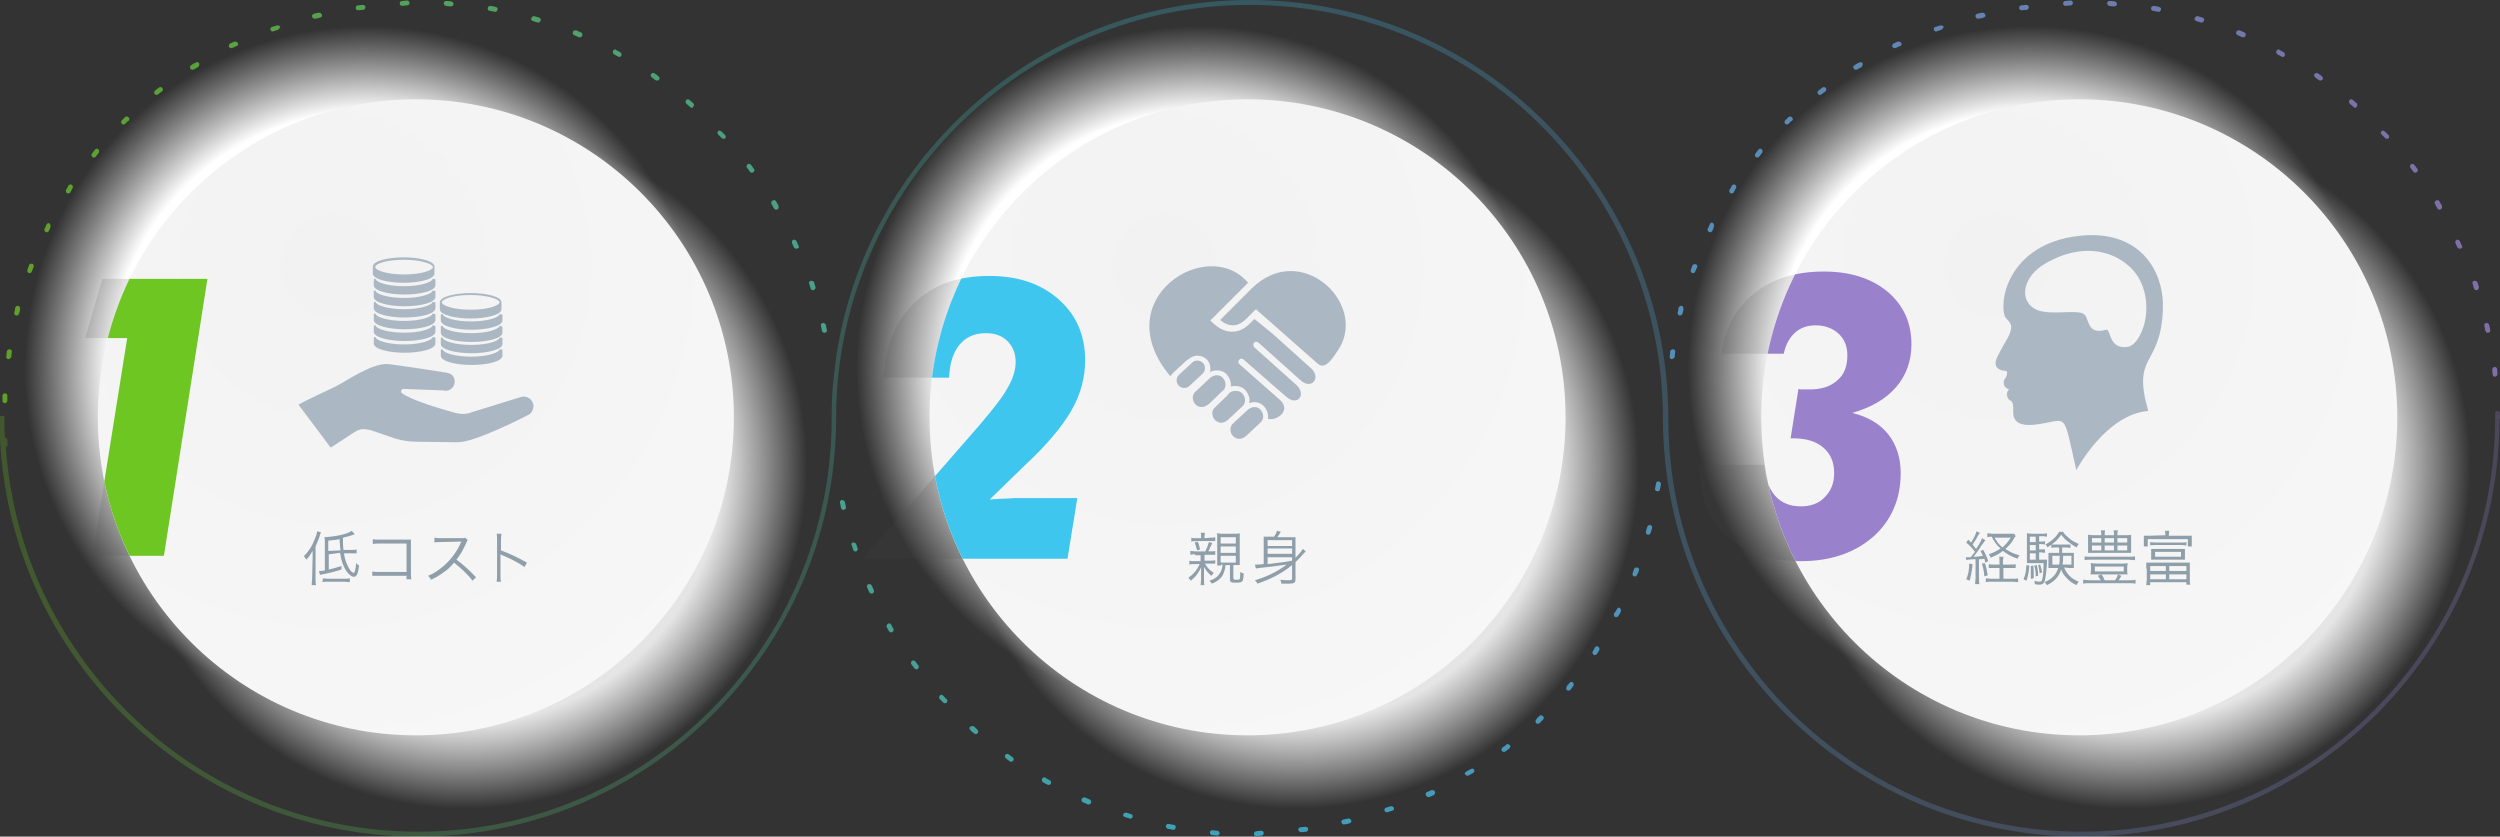 <?xml version="1.0" encoding="utf-8"?>
<!-- Generator: Adobe Illustrator 26.2.1, SVG Export Plug-In . SVG Version: 6.00 Build 0)  -->
<svg version="1.1" id="レイヤー_1" xmlns="http://www.w3.org/2000/svg" xmlns:xlink="http://www.w3.org/1999/xlink" x="0px"
	 y="0px" viewBox="0 0 511 171" style="enable-background:new 0 0 511 171;" xml:space="preserve">
<rect x="0" y="0" width="511" height="171" fill="#333333" stroke="none"/>
<style type="text/css">
	.st0{fill:url(#SVGID_1_);}
	.st1{fill:url(#SVGID_00000165934524291404318520000005252906012959236487_);}
	.st2{opacity:0.15;}
	.st3{fill:#4D4D4D;}
	.st4{fill:url(#SVGID_00000087406823515109212280000017579853410263552394_);}
	.st5{clip-path:url(#SVGID_00000165951004206754491110000003409219335016743828_);}
	.st6{fill:#6EC622;}
	.st7{fill:url(#SVGID_00000073695807183345107550000012355937443475912832_);}
	.st8{fill:url(#SVGID_00000105406131950176892350000014219908883275050164_);}
	.st9{fill:url(#SVGID_00000092447236293384372810000016314510005116418194_);}
	.st10{clip-path:url(#SVGID_00000155130567886657553430000013669342835989428113_);}
	.st11{fill:#3FC6EF;}
	.st12{fill:url(#SVGID_00000177459050514690770930000009100509969007508922_);}
	.st13{fill:url(#SVGID_00000026122405888315132010000006733815481286830213_);}
	.st14{fill:url(#SVGID_00000069363690017597359880000001780252448606917250_);}
	.st15{clip-path:url(#SVGID_00000034080784880587617530000003279443010241142451_);}
	.st16{fill:#9A81CC;}
	.st17{opacity:0.75;fill:url(#SVGID_00000005974018242937523890000006909257746849947019_);enable-background:new    ;}
	.st18{opacity:0.75;fill:url(#SVGID_00000081606473058073741980000011292912613463309184_);enable-background:new    ;}
	.st19{opacity:0.75;fill:url(#SVGID_00000139995455089716847410000000347438498751386505_);enable-background:new    ;}
	.st20{opacity:0.75;fill:url(#SVGID_00000080182705695927703260000015819914000563684000_);enable-background:new    ;}
	.st21{opacity:0.75;fill:url(#SVGID_00000080186234012946099660000011558786895379128450_);enable-background:new    ;}
	.st22{opacity:0.75;fill:url(#SVGID_00000106846426257455950330000002745592763396561799_);enable-background:new    ;}
	.st23{opacity:0.75;fill:url(#SVGID_00000014617271141321925330000002566927593067324802_);enable-background:new    ;}
	.st24{opacity:0.75;fill:url(#SVGID_00000148635409844685968890000015490233629391636407_);enable-background:new    ;}
	.st25{opacity:0.75;fill:url(#SVGID_00000017484575463772749120000006152664747960886673_);enable-background:new    ;}
	.st26{opacity:0.75;fill:url(#SVGID_00000139992806025019510380000009598470624074413744_);enable-background:new    ;}
	.st27{opacity:0.75;fill:url(#SVGID_00000038375549566533245400000007996847346312541859_);enable-background:new    ;}
	.st28{opacity:0.75;fill:url(#SVGID_00000066516227336466045280000013044117088106784393_);enable-background:new    ;}
	.st29{opacity:0.75;fill:url(#SVGID_00000112617140975604021660000010943880232154444682_);enable-background:new    ;}
	.st30{opacity:0.75;fill:url(#SVGID_00000026127030102761899240000010473601242734254002_);enable-background:new    ;}
	.st31{opacity:0.75;fill:url(#SVGID_00000131345373448481532530000002190340767035267260_);enable-background:new    ;}
	.st32{opacity:0.75;fill:url(#SVGID_00000021095544825117908980000003504277661208920967_);enable-background:new    ;}
	.st33{opacity:0.75;fill:url(#SVGID_00000141424362428794484170000001882609754095948191_);enable-background:new    ;}
	.st34{opacity:0.75;fill:url(#SVGID_00000047047049174493988630000009075461581186635953_);enable-background:new    ;}
	.st35{opacity:0.75;fill:url(#SVGID_00000170973002748645874100000016209948537005559730_);enable-background:new    ;}
	.st36{opacity:0.75;fill:url(#SVGID_00000158710565534575225370000008638720979505278894_);enable-background:new    ;}
	.st37{opacity:0.75;fill:url(#SVGID_00000069395181415110616030000009828107579743540158_);enable-background:new    ;}
	.st38{opacity:0.75;fill:url(#SVGID_00000132800874512130055250000000089644441259533450_);enable-background:new    ;}
	.st39{opacity:0.75;fill:url(#SVGID_00000148657294682028946560000009010221269470516886_);enable-background:new    ;}
	.st40{opacity:0.75;fill:url(#SVGID_00000098922626587597012570000005332604687681167501_);enable-background:new    ;}
	.st41{opacity:0.75;fill:url(#SVGID_00000038389105882295426720000008356539602604695695_);enable-background:new    ;}
	.st42{opacity:0.75;fill:url(#SVGID_00000059998789508367754800000008275880333229922999_);enable-background:new    ;}
	.st43{opacity:0.75;fill:url(#SVGID_00000005227481906662136320000002767901415077351835_);enable-background:new    ;}
	.st44{opacity:0.75;fill:url(#SVGID_00000152944880442908816150000002127605272556348854_);enable-background:new    ;}
	.st45{opacity:0.75;fill:url(#SVGID_00000030486727049780921260000001698412415868828805_);enable-background:new    ;}
	.st46{opacity:0.75;fill:url(#SVGID_00000172403415971135538640000012695658220503707550_);enable-background:new    ;}
	.st47{opacity:0.75;fill:url(#SVGID_00000012459720321487304630000014755977508066473142_);enable-background:new    ;}
	.st48{opacity:0.75;fill:url(#SVGID_00000159465550665362868000000017490649934215270021_);enable-background:new    ;}
	.st49{opacity:0.75;fill:url(#SVGID_00000096037077888942789400000010629679078010434987_);enable-background:new    ;}
	.st50{opacity:0.75;fill:url(#SVGID_00000016794514850708999810000000778311909959651501_);enable-background:new    ;}
	.st51{opacity:0.75;fill:url(#SVGID_00000131355514920946405330000015575325700321353097_);enable-background:new    ;}
	.st52{opacity:0.75;fill:url(#SVGID_00000016045838987574886500000012768658241529016490_);enable-background:new    ;}
	.st53{opacity:0.75;fill:url(#SVGID_00000119820349307455044110000008981035494804866963_);enable-background:new    ;}
	.st54{opacity:0.75;fill:url(#SVGID_00000069375695142114978640000009427752679465059774_);enable-background:new    ;}
	.st55{opacity:0.75;fill:url(#SVGID_00000101823601519873939410000014850071031717023638_);enable-background:new    ;}
	.st56{opacity:0.75;fill:url(#SVGID_00000041271695735308310660000007890956684569476783_);enable-background:new    ;}
	.st57{opacity:0.75;fill:url(#SVGID_00000037670530862583154220000003475562097525583502_);enable-background:new    ;}
	.st58{opacity:0.75;fill:url(#SVGID_00000183970489988418293840000014846621552286990767_);enable-background:new    ;}
	.st59{opacity:0.75;fill:url(#SVGID_00000101100790266550309440000015020548332673175458_);enable-background:new    ;}
	.st60{opacity:0.75;fill:url(#SVGID_00000034775438089732914700000013110194956011595425_);enable-background:new    ;}
	.st61{opacity:0.75;fill:url(#SVGID_00000058585601988179203720000015029025721747285170_);enable-background:new    ;}
	.st62{opacity:0.75;fill:url(#SVGID_00000183236621698410311440000017394986693642344619_);enable-background:new    ;}
	.st63{opacity:0.75;fill:url(#SVGID_00000054958682080324520970000015336670481097042105_);enable-background:new    ;}
	.st64{opacity:0.75;fill:url(#SVGID_00000088821033591587323930000006221369753124770198_);enable-background:new    ;}
	.st65{opacity:0.75;fill:url(#SVGID_00000060738483023288681070000018388829141136577947_);enable-background:new    ;}
	.st66{opacity:0.75;fill:url(#SVGID_00000117635866211807782880000009150701943622705081_);enable-background:new    ;}
	.st67{opacity:0.75;fill:url(#SVGID_00000111160691177474763560000007412445280089484437_);enable-background:new    ;}
	.st68{opacity:0.75;fill:url(#SVGID_00000182505816303521325010000015925391728028019092_);enable-background:new    ;}
	.st69{opacity:0.75;fill:url(#SVGID_00000147934387593186636020000013855920241740709521_);enable-background:new    ;}
	.st70{opacity:0.75;fill:url(#SVGID_00000054227136763495107870000012886440721244008125_);enable-background:new    ;}
	.st71{opacity:0.75;fill:url(#SVGID_00000162326878629527142130000000638015618690688699_);enable-background:new    ;}
	.st72{opacity:0.75;fill:url(#SVGID_00000126319558088954929860000002316177036602691489_);enable-background:new    ;}
	.st73{opacity:0.75;fill:url(#SVGID_00000072988744691694729470000008408593196207710111_);enable-background:new    ;}
	.st74{opacity:0.75;fill:url(#SVGID_00000142145272901348428810000002197038223154972324_);enable-background:new    ;}
	.st75{opacity:0.75;fill:url(#SVGID_00000025400373874009897000000007269035560828799122_);enable-background:new    ;}
	.st76{opacity:0.75;fill:url(#SVGID_00000151525302336992668930000010609629756644330627_);enable-background:new    ;}
	.st77{opacity:0.75;fill:url(#SVGID_00000037654480376823654520000012982707951790815924_);enable-background:new    ;}
	.st78{opacity:0.75;fill:url(#SVGID_00000045604583365680132090000001107242508374106294_);enable-background:new    ;}
	.st79{opacity:0.75;fill:url(#SVGID_00000111160654706952869840000013114879352562393504_);enable-background:new    ;}
	.st80{opacity:0.75;fill:url(#SVGID_00000116221409054249432990000000210399442781975424_);enable-background:new    ;}
	.st81{opacity:0.75;fill:url(#SVGID_00000002386732145002361130000012951709948727113115_);enable-background:new    ;}
	.st82{opacity:0.75;fill:url(#SVGID_00000015345284932815254280000010207531052287286420_);enable-background:new    ;}
	.st83{opacity:0.75;fill:url(#SVGID_00000152253050767107231950000010368859473747467665_);enable-background:new    ;}
	.st84{opacity:0.75;fill:url(#SVGID_00000026871476412775258100000013480591257040257923_);enable-background:new    ;}
	.st85{opacity:0.75;fill:url(#SVGID_00000167373700099361249930000002840098370307169669_);enable-background:new    ;}
	.st86{opacity:0.75;fill:url(#SVGID_00000127020272839321972130000009014546664712056762_);enable-background:new    ;}
	.st87{opacity:0.75;fill:url(#SVGID_00000151511733324935421640000005613089967373454237_);enable-background:new    ;}
	.st88{opacity:0.75;fill:url(#SVGID_00000048464148746204659280000007308682067621034924_);enable-background:new    ;}
	.st89{opacity:0.75;fill:url(#SVGID_00000101081076259351030410000002645848497551153803_);enable-background:new    ;}
	.st90{opacity:0.75;fill:url(#SVGID_00000057832209950377741790000014073379839192679846_);enable-background:new    ;}
	.st91{opacity:0.75;fill:url(#SVGID_00000118356539256082365030000010826669603560659077_);enable-background:new    ;}
	.st92{opacity:0.75;fill:url(#SVGID_00000025402572275172579840000002693965680572225176_);enable-background:new    ;}
	.st93{opacity:0.75;fill:url(#SVGID_00000131369317908571003360000004894787137941126541_);enable-background:new    ;}
	.st94{opacity:0.75;fill:url(#SVGID_00000085210702297076014720000004949038490879798434_);enable-background:new    ;}
	.st95{opacity:0.75;fill:url(#SVGID_00000070107273770312178620000011963881612614050208_);enable-background:new    ;}
	.st96{opacity:0.75;fill:url(#SVGID_00000034776257285093034580000008331480586279173027_);enable-background:new    ;}
	.st97{opacity:0.75;fill:url(#SVGID_00000090980455941409907560000003170520980270212759_);enable-background:new    ;}
	.st98{opacity:0.75;fill:url(#SVGID_00000124148123949584121590000006536520365079078838_);enable-background:new    ;}
	.st99{opacity:0.75;fill:url(#SVGID_00000006692715432474234180000001780530734159447183_);enable-background:new    ;}
	.st100{opacity:0.25;fill:url(#SVGID_00000174570968329543549810000015361029810793307794_);enable-background:new    ;}
	.st101{fill:#ABB8C3;}
	.st102{fill:#8F9FAA;}
	.st103{fill-rule:evenodd;clip-rule:evenodd;fill:#ABB8C3;}
</style>
<radialGradient id="SVGID_1_" cx="75" cy="95.7" r="70" gradientTransform="matrix(1 0 0 -1 0 171)" gradientUnits="userSpaceOnUse">
	<stop  offset="0.75" style="stop-color:#FFFFFF"/>
	<stop  offset="1" style="stop-color:#F7F7F7;stop-opacity:0"/>
</radialGradient>
<circle class="st0" cx="75" cy="75.3" r="70"/>
<radialGradient id="SVGID_00000154411275775127151910000003472699143430291884_" cx="95" cy="75.7" r="70" gradientTransform="matrix(1 0 0 -1 0 171)" gradientUnits="userSpaceOnUse">
	<stop  offset="0.75" style="stop-color:#E5E5E5"/>
	<stop  offset="1" style="stop-color:#F7F7F7;stop-opacity:0"/>
</radialGradient>
<circle style="fill:url(#SVGID_00000154411275775127151910000003472699143430291884_);" cx="95" cy="95.3" r="70"/>
<g class="st2">
	<path class="st3" d="M18.9,113.6L26,69.1h-8.6L20.9,57h21.5l-8.9,56.6H18.9z"/>
</g>
<radialGradient id="SVGID_00000159465312688271674220000014675114857111882408_" cx="68.064" cy="116.676" r="105.489" gradientTransform="matrix(1 0 0 -1 0 171)" gradientUnits="userSpaceOnUse">
	<stop  offset="0" style="stop-color:#F2F2F2"/>
	<stop  offset="1" style="stop-color:#F7F7F7"/>
</radialGradient>
<circle style="fill:url(#SVGID_00000159465312688271674220000014675114857111882408_);" cx="85" cy="85.3" r="65"/>
<g>
	<g>
		<defs>
			<circle id="SVGID_00000097468617341763352420000013325695529100575139_" cx="85" cy="85.3" r="65"/>
		</defs>
		<clipPath id="SVGID_00000087375424923411700760000007903290180608317588_">
			<use xlink:href="#SVGID_00000097468617341763352420000013325695529100575139_"  style="overflow:visible;"/>
		</clipPath>
		<g style="clip-path:url(#SVGID_00000087375424923411700760000007903290180608317588_);">
			<path class="st6" d="M18.9,113.6L26,69.1h-8.6L20.9,57h21.5l-8.9,56.6H18.9z"/>
		</g>
	</g>
</g>
<radialGradient id="SVGID_00000031895341181579550780000004898813985847487128_" cx="245" cy="95.7" r="70" gradientTransform="matrix(1 0 0 -1 0 171)" gradientUnits="userSpaceOnUse">
	<stop  offset="0.75" style="stop-color:#FFFFFF"/>
	<stop  offset="1" style="stop-color:#F7F7F7;stop-opacity:0"/>
</radialGradient>
<circle style="fill:url(#SVGID_00000031895341181579550780000004898813985847487128_);" cx="245" cy="75.3" r="70"/>
<radialGradient id="SVGID_00000137090479223041370750000003079326909261083036_" cx="265" cy="75.7" r="70" gradientTransform="matrix(1 0 0 -1 0 171)" gradientUnits="userSpaceOnUse">
	<stop  offset="0.75" style="stop-color:#E5E5E5"/>
	<stop  offset="1" style="stop-color:#F7F7F7;stop-opacity:0"/>
</radialGradient>
<circle style="fill:url(#SVGID_00000137090479223041370750000003079326909261083036_);" cx="265" cy="95.3" r="70"/>
<g class="st2">
	<path class="st3" d="M202.3,102.1c1.4-0.1,2.6-0.2,3.6-0.2c1.1-0.1,1.8-0.1,2.2-0.1h12.1l-2,12.4h-41.8l23.8-27.3
		c2.8-3.3,4.8-5.8,5.8-7.7c1.1-1.9,1.6-3.6,1.6-5.2c0-1.8-0.6-3.2-1.7-4.3c-1.1-1.1-2.6-1.6-4.4-1.6c-2.3,0-4.1,0.8-5.4,2.4
		c-1.3,1.6-2,3.8-2.1,6.7h-13.5c0.5-6.6,2.6-11.7,6.4-15.3c3.8-3.7,8.9-5.5,15.3-5.5c5.9,0,10.6,1.6,14.2,4.8
		c3.6,3.2,5.4,7.3,5.4,12.4c0,3.6-0.9,7-2.8,10.3c-1.9,3.3-5,7-9.5,11.2L202.3,102.1z"/>
</g>
<radialGradient id="SVGID_00000041271351422087081910000001018847391467082893_" cx="238.064" cy="116.676" r="105.489" gradientTransform="matrix(1 0 0 -1 0 171)" gradientUnits="userSpaceOnUse">
	<stop  offset="0" style="stop-color:#F2F2F2"/>
	<stop  offset="1" style="stop-color:#F7F7F7"/>
</radialGradient>
<circle style="fill:url(#SVGID_00000041271351422087081910000001018847391467082893_);" cx="255" cy="85.3" r="65"/>
<g>
	<g>
		<defs>
			<circle id="SVGID_00000121968693816898257780000008074637136233104004_" cx="255" cy="85.3" r="65"/>
		</defs>
		<clipPath id="SVGID_00000011743501845894135570000001011495045666070460_">
			<use xlink:href="#SVGID_00000121968693816898257780000008074637136233104004_"  style="overflow:visible;"/>
		</clipPath>
		<g style="clip-path:url(#SVGID_00000011743501845894135570000001011495045666070460_);">
			<path class="st11" d="M202.3,102.1c1.4-0.1,2.6-0.2,3.6-0.2c1.1-0.1,1.8-0.1,2.2-0.1h12.1l-2,12.4h-41.8l23.8-27.3
				c2.8-3.3,4.8-5.8,5.8-7.7c1.1-1.9,1.6-3.6,1.6-5.2c0-1.8-0.6-3.2-1.7-4.3c-1.1-1.1-2.6-1.6-4.4-1.6c-2.3,0-4.1,0.8-5.4,2.4
				c-1.3,1.6-2,3.8-2.1,6.7h-13.5c0.5-6.6,2.6-11.7,6.4-15.3c3.8-3.7,8.9-5.5,15.3-5.5c5.9,0,10.6,1.6,14.2,4.8
				c3.6,3.2,5.4,7.3,5.4,12.4c0,3.6-0.9,7-2.8,10.3c-1.9,3.3-5,7-9.5,11.2L202.3,102.1z"/>
		</g>
	</g>
</g>
<radialGradient id="SVGID_00000064353355787150771150000004337464777844050351_" cx="415" cy="95.7" r="70" gradientTransform="matrix(1 0 0 -1 0 171)" gradientUnits="userSpaceOnUse">
	<stop  offset="0.75" style="stop-color:#FFFFFF"/>
	<stop  offset="1" style="stop-color:#F7F7F7;stop-opacity:0"/>
</radialGradient>
<circle style="fill:url(#SVGID_00000064353355787150771150000004337464777844050351_);" cx="415" cy="75.3" r="70"/>
<radialGradient id="SVGID_00000177455269828508688350000003526083719661611154_" cx="435" cy="75.7" r="70" gradientTransform="matrix(1 0 0 -1 0 171)" gradientUnits="userSpaceOnUse">
	<stop  offset="0.75" style="stop-color:#E5E5E5"/>
	<stop  offset="1" style="stop-color:#F7F7F7;stop-opacity:0"/>
</radialGradient>
<circle style="fill:url(#SVGID_00000177455269828508688350000003526083719661611154_);" cx="435" cy="95.3" r="70"/>
<g class="st2">
	<path class="st3" d="M347.3,95h13.3c0.2,2.7,0.9,4.8,2.2,6.3c1.3,1.5,3.1,2.2,5.3,2.2c2,0,3.7-0.6,4.9-1.9c1.3-1.3,1.9-2.9,1.9-4.9
		c0-2.2-0.7-3.9-2.2-5.2s-3.5-1.9-6.2-1.9H366l1.6-10.1c0.3,0.1,0.6,0.1,0.9,0.1s0.8,0,1.4,0c2.4,0,4.3-0.6,5.7-1.9
		c1.4-1.2,2-2.9,2-5.1c0-1.8-0.6-3.3-1.8-4.4c-1.2-1.1-2.8-1.7-4.7-1.7c-1.7,0-3.1,0.5-4.2,1.5s-1.9,2.4-2.3,4.3h-12.7
		c0.7-5.2,2.8-9.2,6.6-12.3c3.7-3,8.5-4.5,14.3-4.5c5.4,0,9.7,1.4,13,4.1c3.3,2.8,4.9,6.4,4.9,10.8c0,3.4-1.1,6.4-3.2,8.8
		s-5.1,4.1-8.9,5.2c3.2,0.8,5.6,2.2,7.3,4.3c1.7,2.1,2.6,4.8,2.6,8c0,5.3-1.9,9.7-5.6,13c-3.8,3.3-8.7,5-14.8,5
		c-6.5,0-11.6-1.8-15.3-5.3C349.2,106.1,347.4,101.2,347.3,95z"/>
</g>
<radialGradient id="SVGID_00000103240836531643109100000000402358282719304111_" cx="408.063" cy="116.676" r="105.489" gradientTransform="matrix(1 0 0 -1 0 171)" gradientUnits="userSpaceOnUse">
	<stop  offset="0" style="stop-color:#F2F2F2"/>
	<stop  offset="1" style="stop-color:#F7F7F7"/>
</radialGradient>
<circle style="fill:url(#SVGID_00000103240836531643109100000000402358282719304111_);" cx="425" cy="85.3" r="65"/>
<g>
	<g>
		<defs>
			<circle id="SVGID_00000124869736171327227410000003034930912681697684_" cx="425" cy="85.3" r="65"/>
		</defs>
		<clipPath id="SVGID_00000134219429026127290490000012034335343252483252_">
			<use xlink:href="#SVGID_00000124869736171327227410000003034930912681697684_"  style="overflow:visible;"/>
		</clipPath>
		<g style="clip-path:url(#SVGID_00000134219429026127290490000012034335343252483252_);">
			<path class="st16" d="M347.3,95h13.3c0.2,2.7,0.9,4.8,2.2,6.3c1.3,1.5,3.1,2.2,5.3,2.2c2,0,3.7-0.6,4.9-1.9
				c1.3-1.3,1.9-2.9,1.9-4.9c0-2.2-0.7-3.9-2.2-5.2s-3.5-1.9-6.2-1.9H366l1.6-10.1c0.3,0.1,0.6,0.1,0.9,0.1s0.8,0,1.4,0
				c2.4,0,4.3-0.6,5.7-1.9c1.4-1.2,2-2.9,2-5.1c0-1.8-0.6-3.3-1.8-4.4c-1.2-1.1-2.8-1.7-4.7-1.7c-1.7,0-3.1,0.5-4.2,1.5
				s-1.9,2.4-2.3,4.3h-12.7c0.7-5.2,2.8-9.2,6.6-12.3c3.7-3,8.5-4.5,14.3-4.5c5.4,0,9.7,1.4,13,4.1c3.3,2.8,4.9,6.4,4.9,10.8
				c0,3.4-1.1,6.4-3.2,8.8s-5.1,4.1-8.9,5.2c3.2,0.8,5.6,2.2,7.3,4.3c1.7,2.1,2.6,4.8,2.6,8c0,5.3-1.9,9.7-5.6,13
				c-3.8,3.3-8.7,5-14.8,5c-6.5,0-11.6-1.8-15.3-5.3C349.2,106.1,347.4,101.2,347.3,95z"/>
		</g>
	</g>
</g>
<g>
	
		<linearGradient id="SVGID_00000126298928759491506080000004389524083671890067_" gradientUnits="userSpaceOnUse" x1="0.198" y1="170.35" x2="511.28" y2="170.35" gradientTransform="matrix(1 0 0 -1 0 171)">
		<stop  offset="0" style="stop-color:#6EC622"/>
		<stop  offset="0.5" style="stop-color:#3FC6EF"/>
		<stop  offset="1" style="stop-color:#9A81CC"/>
	</linearGradient>
	<path style="opacity:0.75;fill:url(#SVGID_00000126298928759491506080000004389524083671890067_);enable-background:new    ;" d="
		M83.2,1.1l-1,0.1c-0.3,0-0.5-0.2-0.5-0.5s0.2-0.5,0.5-0.5l1-0.1l0,0c0.3,0,0.5,0.2,0.5,0.5S83.5,1.1,83.2,1.1z"/>
	
		<linearGradient id="SVGID_00000093138881816493892330000013635913227914287489_" gradientUnits="userSpaceOnUse" x1="0.198" y1="170.25" x2="511.28" y2="170.25" gradientTransform="matrix(1 0 0 -1 0 171)">
		<stop  offset="0" style="stop-color:#6EC622"/>
		<stop  offset="0.5" style="stop-color:#3FC6EF"/>
		<stop  offset="1" style="stop-color:#9A81CC"/>
	</linearGradient>
	<path style="opacity:0.75;fill:url(#SVGID_00000093138881816493892330000013635913227914287489_);enable-background:new    ;" d="
		M92.2,1.3c-0.3,0-0.7,0-1-0.1c-0.3,0-0.5-0.3-0.5-0.5c0-0.3,0.2-0.5,0.5-0.5l0,0c0.3,0,0.7,0,1,0.1c0.3,0,0.5,0.3,0.5,0.5
		C92.7,1.1,92.5,1.3,92.2,1.3z"/>
	
		<linearGradient id="SVGID_00000140701674628080702450000005555008607299531452_" gradientUnits="userSpaceOnUse" x1="0.198" y1="169.45" x2="511.28" y2="169.45" gradientTransform="matrix(1 0 0 -1 0 171)">
		<stop  offset="0" style="stop-color:#6EC622"/>
		<stop  offset="0.5" style="stop-color:#3FC6EF"/>
		<stop  offset="1" style="stop-color:#9A81CC"/>
	</linearGradient>
	<path style="opacity:0.75;fill:url(#SVGID_00000140701674628080702450000005555008607299531452_);enable-background:new    ;" d="
		M74.3,2l-1,0.1c-0.3,0-0.5-0.1-0.6-0.4c0-0.3,0.1-0.5,0.4-0.6l1-0.1c0,0,0,0,0.1,0c0.2,0,0.5,0.2,0.5,0.4C74.7,1.7,74.5,2,74.3,2z"
		/>
	
		<linearGradient id="SVGID_00000156559406597767142520000018112524564068053405_" gradientUnits="userSpaceOnUse" x1="0.198" y1="169.187" x2="511.28" y2="169.187" gradientTransform="matrix(1 0 0 -1 0 171)">
		<stop  offset="0" style="stop-color:#6EC622"/>
		<stop  offset="0.5" style="stop-color:#3FC6EF"/>
		<stop  offset="1" style="stop-color:#9A81CC"/>
	</linearGradient>
	<path style="opacity:0.75;fill:url(#SVGID_00000156559406597767142520000018112524564068053405_);enable-background:new    ;" d="
		M101.1,2.4l-1-0.2c-0.3,0-0.5-0.3-0.4-0.6c0-0.2,0.3-0.4,0.5-0.4h0.1l1,0.2c0.3,0.1,0.5,0.3,0.4,0.6S101.4,2.5,101.1,2.4z"/>
	
		<linearGradient id="SVGID_00000119111045999658417680000015915094586505429165_" gradientUnits="userSpaceOnUse" x1="0.198" y1="167.787" x2="511.28" y2="167.787" gradientTransform="matrix(1 0 0 -1 0 171)">
		<stop  offset="0" style="stop-color:#6EC622"/>
		<stop  offset="0.5" style="stop-color:#3FC6EF"/>
		<stop  offset="1" style="stop-color:#9A81CC"/>
	</linearGradient>
	<path style="opacity:0.75;fill:url(#SVGID_00000119111045999658417680000015915094586505429165_);enable-background:new    ;" d="
		M65.4,3.6c-0.3,0.1-0.6,0.2-1,0.2c-0.3,0.1-0.5-0.1-0.6-0.4s0.1-0.5,0.4-0.6c0.3-0.1,0.7-0.2,1-0.2h0.1c0.2,0,0.4,0.2,0.5,0.4
		C65.9,3.3,65.7,3.6,65.4,3.6z"/>
	
		<linearGradient id="SVGID_00000081646696397973323600000007244133593077133716_" gradientUnits="userSpaceOnUse" x1="0.198" y1="167.037" x2="511.28" y2="167.037" gradientTransform="matrix(1 0 0 -1 0 171)">
		<stop  offset="0" style="stop-color:#6EC622"/>
		<stop  offset="0.5" style="stop-color:#3FC6EF"/>
		<stop  offset="1" style="stop-color:#9A81CC"/>
	</linearGradient>
	<path style="opacity:0.75;fill:url(#SVGID_00000081646696397973323600000007244133593077133716_);enable-background:new    ;" d="
		M109.9,4.6c-0.3-0.1-0.6-0.2-1-0.3c-0.3-0.1-0.4-0.4-0.3-0.6c0.1-0.2,0.3-0.4,0.5-0.4h0.1c0.3,0.1,0.6,0.2,1,0.3
		c0.3,0.1,0.4,0.4,0.3,0.6C110.4,4.5,110.1,4.7,109.9,4.6z"/>
	
		<linearGradient id="SVGID_00000032639371270800647590000001759391924864640905_" gradientUnits="userSpaceOnUse" x1="0.198" y1="165.181" x2="511.28" y2="165.181" gradientTransform="matrix(1 0 0 -1 0 171)">
		<stop  offset="0" style="stop-color:#6EC622"/>
		<stop  offset="0.5" style="stop-color:#3FC6EF"/>
		<stop  offset="1" style="stop-color:#9A81CC"/>
	</linearGradient>
	<path style="opacity:0.75;fill:url(#SVGID_00000032639371270800647590000001759391924864640905_);enable-background:new    ;" d="
		M56.8,6.1c-0.3,0.1-0.6,0.2-0.9,0.3c-0.3,0.1-0.5,0-0.6-0.3s0-0.5,0.3-0.6s0.6-0.2,1-0.3c0.1,0,0.1,0,0.2,0c0.2,0,0.4,0.1,0.5,0.3
		C57.2,5.7,57,6,56.8,6.1z"/>
	
		<linearGradient id="SVGID_00000160907100989202252480000012196201718706545317_" gradientUnits="userSpaceOnUse" x1="0.198" y1="164.081" x2="511.28" y2="164.081" gradientTransform="matrix(1 0 0 -1 0 171)">
		<stop  offset="0" style="stop-color:#6EC622"/>
		<stop  offset="0.5" style="stop-color:#3FC6EF"/>
		<stop  offset="1" style="stop-color:#9A81CC"/>
	</linearGradient>
	<path style="opacity:0.75;fill:url(#SVGID_00000160907100989202252480000012196201718706545317_);enable-background:new    ;" d="
		M118.3,7.6c-0.3-0.1-0.6-0.3-0.9-0.4s-0.4-0.4-0.3-0.7c0.1-0.2,0.3-0.3,0.5-0.3c0.1,0,0.1,0,0.2,0c0.3,0.1,0.6,0.3,0.9,0.4
		s0.4,0.4,0.3,0.7C118.9,7.6,118.6,7.7,118.3,7.6z"/>
	
		<linearGradient id="SVGID_00000157281061768615982400000001497085931846397862_" gradientUnits="userSpaceOnUse" x1="0.198" y1="161.83" x2="511.282" y2="161.83" gradientTransform="matrix(1 0 0 -1 0 171)">
		<stop  offset="0" style="stop-color:#6EC622"/>
		<stop  offset="0.5" style="stop-color:#3FC6EF"/>
		<stop  offset="1" style="stop-color:#9A81CC"/>
	</linearGradient>
	<path style="opacity:0.75;fill:url(#SVGID_00000157281061768615982400000001497085931846397862_);enable-background:new    ;" d="
		M48.4,9.4c-0.3,0.1-0.6,0.3-0.9,0.4c-0.2,0.1-0.5,0-0.7-0.2c-0.1-0.2,0-0.5,0.2-0.7c0.3-0.1,0.6-0.3,0.9-0.4c0.1,0,0.1,0,0.2,0
		c0.2,0,0.4,0.1,0.5,0.3C48.8,9,48.7,9.3,48.4,9.4z"/>
	
		<linearGradient id="SVGID_00000160873456595725676840000004901857263525449884_" gradientUnits="userSpaceOnUse" x1="0.198" y1="160.13" x2="511.28" y2="160.13" gradientTransform="matrix(1 0 0 -1 0 171)">
		<stop  offset="0" style="stop-color:#6EC622"/>
		<stop  offset="0.5" style="stop-color:#3FC6EF"/>
		<stop  offset="1" style="stop-color:#9A81CC"/>
	</linearGradient>
	<path style="opacity:0.75;fill:url(#SVGID_00000160873456595725676840000004901857263525449884_);enable-background:new    ;" d="
		M126.4,11.6c-0.3-0.2-0.6-0.3-0.9-0.5c-0.2-0.1-0.3-0.4-0.2-0.7c0.1-0.2,0.3-0.3,0.4-0.3s0.2,0,0.2,0.1c0.3,0.2,0.6,0.3,0.9,0.5
		c0.2,0.1,0.3,0.4,0.2,0.7C126.9,11.6,126.6,11.7,126.4,11.6z"/>
	
		<linearGradient id="SVGID_00000054238477671045428490000011289693870725620614_" gradientUnits="userSpaceOnUse" x1="0.198" y1="157.52" x2="511.28" y2="157.52" gradientTransform="matrix(1 0 0 -1 0 171)">
		<stop  offset="0" style="stop-color:#6EC622"/>
		<stop  offset="0.5" style="stop-color:#3FC6EF"/>
		<stop  offset="1" style="stop-color:#9A81CC"/>
	</linearGradient>
	<path style="opacity:0.75;fill:url(#SVGID_00000054238477671045428490000011289693870725620614_);enable-background:new    ;" d="
		M40.5,13.7c-0.3,0.2-0.6,0.3-0.9,0.5c-0.2,0.1-0.5,0.1-0.7-0.2c-0.1-0.2-0.1-0.5,0.2-0.7s0.6-0.4,0.9-0.5c0.1,0,0.2-0.1,0.3-0.1
		c0.2,0,0.3,0.1,0.4,0.2C40.8,13.2,40.7,13.5,40.5,13.7z"/>
	
		<linearGradient id="SVGID_00000153700858074221522830000008956967236004459179_" gradientUnits="userSpaceOnUse" x1="0.198" y1="155.317" x2="511.28" y2="155.317" gradientTransform="matrix(1 0 0 -1 0 171)">
		<stop  offset="0" style="stop-color:#6EC622"/>
		<stop  offset="0.5" style="stop-color:#3FC6EF"/>
		<stop  offset="1" style="stop-color:#9A81CC"/>
	</linearGradient>
	<path style="opacity:0.75;fill:url(#SVGID_00000153700858074221522830000008956967236004459179_);enable-background:new    ;" d="
		M134,16.4c-0.3-0.2-0.5-0.4-0.8-0.6c-0.2-0.2-0.3-0.5-0.1-0.7c0.1-0.1,0.3-0.2,0.4-0.2c0.1,0,0.2,0,0.3,0.1
		c0.3,0.2,0.6,0.4,0.8,0.6c0.2,0.2,0.3,0.5,0.1,0.7C134.5,16.5,134.2,16.5,134,16.4z"/>
	
		<linearGradient id="SVGID_00000027575795144852473760000016330109704164857994_" gradientUnits="userSpaceOnUse" x1="0.198" y1="152.395" x2="511.28" y2="152.395" gradientTransform="matrix(1 0 0 -1 0 171)">
		<stop  offset="0" style="stop-color:#6EC622"/>
		<stop  offset="0.5" style="stop-color:#3FC6EF"/>
		<stop  offset="1" style="stop-color:#9A81CC"/>
	</linearGradient>
	<path style="opacity:0.75;fill:url(#SVGID_00000027575795144852473760000016330109704164857994_);enable-background:new    ;" d="
		M32.3,19.3c-0.2,0.2-0.5,0.1-0.7-0.1s-0.1-0.5,0.1-0.7c0.3-0.2,0.5-0.4,0.8-0.6c0.1-0.1,0.2-0.1,0.3-0.1c0.2,0,0.3,0.1,0.4,0.2
		c0.2,0.2,0.1,0.5-0.1,0.7C32.8,18.9,32.5,19.1,32.3,19.3z"/>
	
		<linearGradient id="SVGID_00000154413286535173145070000009429276213905689279_" gradientUnits="userSpaceOnUse" x1="0.198" y1="149.83" x2="511.28" y2="149.83" gradientTransform="matrix(1 0 0 -1 0 171)">
		<stop  offset="0" style="stop-color:#6EC622"/>
		<stop  offset="0.5" style="stop-color:#3FC6EF"/>
		<stop  offset="1" style="stop-color:#9A81CC"/>
	</linearGradient>
	<path style="opacity:0.75;fill:url(#SVGID_00000154413286535173145070000009429276213905689279_);enable-background:new    ;" d="
		M141.1,21.9l-0.8-0.7c-0.2-0.2-0.2-0.5-0.1-0.7c0.1-0.1,0.2-0.2,0.4-0.2c0.1,0,0.2,0,0.3,0.1l0.8,0.7c0.2,0.2,0.2,0.5,0,0.7
		C141.6,22.1,141.3,22.1,141.1,21.9z"/>
	
		<linearGradient id="SVGID_00000012442395423598228170000011584404592090438060_" gradientUnits="userSpaceOnUse" x1="0.198" y1="146.375" x2="511.28" y2="146.375" gradientTransform="matrix(1 0 0 -1 0 171)">
		<stop  offset="0" style="stop-color:#6EC622"/>
		<stop  offset="0.5" style="stop-color:#3FC6EF"/>
		<stop  offset="1" style="stop-color:#9A81CC"/>
	</linearGradient>
	<path style="opacity:0.75;fill:url(#SVGID_00000012442395423598228170000011584404592090438060_);enable-background:new    ;" d="
		M25.6,25.3c-0.2,0.2-0.5,0.2-0.7,0s-0.2-0.5,0-0.7s0.5-0.5,0.7-0.7c0.1-0.1,0.2-0.1,0.3-0.1c0.1,0,0.3,0.1,0.4,0.2
		c0.2,0.2,0.2,0.5,0,0.7C26,24.8,25.8,25.1,25.6,25.3z"/>
	
		<linearGradient id="SVGID_00000106116631233296736290000011110089658492916366_" gradientUnits="userSpaceOnUse" x1="0.198" y1="143.467" x2="511.28" y2="143.467" gradientTransform="matrix(1 0 0 -1 0 171)">
		<stop  offset="0" style="stop-color:#6EC622"/>
		<stop  offset="0.5" style="stop-color:#3FC6EF"/>
		<stop  offset="1" style="stop-color:#9A81CC"/>
	</linearGradient>
	<path style="opacity:0.75;fill:url(#SVGID_00000106116631233296736290000011110089658492916366_);enable-background:new    ;" d="
		M147.5,28.2l-0.7-0.7c-0.2-0.2-0.2-0.5,0-0.7c0.1-0.1,0.2-0.1,0.3-0.1s0.3,0.1,0.4,0.2l0.7,0.7c0.2,0.2,0.2,0.5,0,0.7
		C148,28.4,147.7,28.4,147.5,28.2z"/>
	
		<linearGradient id="SVGID_00000054237400296972248590000014997227186098287538_" gradientUnits="userSpaceOnUse" x1="0.198" y1="139.696" x2="511.28" y2="139.696" gradientTransform="matrix(1 0 0 -1 0 171)">
		<stop  offset="0" style="stop-color:#6EC622"/>
		<stop  offset="0.5" style="stop-color:#3FC6EF"/>
		<stop  offset="1" style="stop-color:#9A81CC"/>
	</linearGradient>
	<path style="opacity:0.75;fill:url(#SVGID_00000054237400296972248590000014997227186098287538_);enable-background:new    ;" d="
		M19.6,32c-0.2,0.2-0.5,0.3-0.7,0.1s-0.3-0.5-0.1-0.7c0.2-0.3,0.4-0.5,0.6-0.8c0.1-0.1,0.2-0.2,0.4-0.2c0.1,0,0.2,0,0.3,0.1
		c0.2,0.2,0.2,0.5,0.1,0.7C20,31.5,19.8,31.7,19.6,32z"/>
	
		<linearGradient id="SVGID_00000020394145673092152940000001821354330790274234_" gradientUnits="userSpaceOnUse" x1="0.198" y1="136.595" x2="511.28" y2="136.595" gradientTransform="matrix(1 0 0 -1 0 171)">
		<stop  offset="0" style="stop-color:#6EC622"/>
		<stop  offset="0.5" style="stop-color:#3FC6EF"/>
		<stop  offset="1" style="stop-color:#9A81CC"/>
	</linearGradient>
	<path style="opacity:0.75;fill:url(#SVGID_00000020394145673092152940000001821354330790274234_);enable-background:new    ;" d="
		M153.3,35.1c-0.2-0.3-0.4-0.5-0.6-0.8c-0.2-0.2-0.1-0.5,0.1-0.7c0.1-0.1,0.2-0.1,0.3-0.1c0.2,0,0.3,0.1,0.4,0.2
		c0.2,0.3,0.4,0.5,0.6,0.8c0.2,0.2,0.1,0.5-0.1,0.7C153.7,35.4,153.4,35.3,153.3,35.1z"/>
	
		<linearGradient id="SVGID_00000030472956544840675690000004393367342673636285_" gradientUnits="userSpaceOnUse" x1="0.198" y1="132.38" x2="511.28" y2="132.38" gradientTransform="matrix(1 0 0 -1 0 171)">
		<stop  offset="0" style="stop-color:#6EC622"/>
		<stop  offset="0.5" style="stop-color:#3FC6EF"/>
		<stop  offset="1" style="stop-color:#9A81CC"/>
	</linearGradient>
	<path style="opacity:0.75;fill:url(#SVGID_00000030472956544840675690000004393367342673636285_);enable-background:new    ;" d="
		M14.4,39.3c-0.1,0.2-0.5,0.3-0.7,0.2s-0.3-0.5-0.2-0.7c0.2-0.3,0.4-0.6,0.5-0.9c0.1-0.1,0.3-0.2,0.4-0.2c0.1,0,0.2,0,0.3,0.1
		c0.2,0.1,0.3,0.5,0.1,0.7C14.7,38.8,14.5,39,14.4,39.3z"/>
	
		<linearGradient id="SVGID_00000013874592222047788660000010855282084867742638_" gradientUnits="userSpaceOnUse" x1="0.198" y1="129.12" x2="511.28" y2="129.12" gradientTransform="matrix(1 0 0 -1 0 171)">
		<stop  offset="0" style="stop-color:#6EC622"/>
		<stop  offset="0.5" style="stop-color:#3FC6EF"/>
		<stop  offset="1" style="stop-color:#9A81CC"/>
	</linearGradient>
	<path style="opacity:0.75;fill:url(#SVGID_00000013874592222047788660000010855282084867742638_);enable-background:new    ;" d="
		M158.9,42.8c-0.2,0.1-0.5,0.1-0.7-0.2l-0.5-0.9c-0.1-0.2-0.1-0.5,0.2-0.7c0.1,0,0.2-0.1,0.3-0.1c0.2,0,0.3,0.1,0.4,0.2l0.5,0.9
		C159.2,42.3,159.2,42.6,158.9,42.8z"/>
	
		<linearGradient id="SVGID_00000073714774527666178510000005738985587247381931_" gradientUnits="userSpaceOnUse" x1="0.198" y1="124.459" x2="511.28" y2="124.459" gradientTransform="matrix(1 0 0 -1 0 171)">
		<stop  offset="0" style="stop-color:#6EC622"/>
		<stop  offset="0.5" style="stop-color:#3FC6EF"/>
		<stop  offset="1" style="stop-color:#9A81CC"/>
	</linearGradient>
	<path style="opacity:0.75;fill:url(#SVGID_00000073714774527666178510000005738985587247381931_);enable-background:new    ;" d="
		M10,47.2c-0.1,0.2-0.4,0.4-0.7,0.2C9.1,47.3,9,47,9.1,46.8c0.1-0.3,0.3-0.6,0.4-0.9c0.1-0.2,0.3-0.3,0.4-0.3c0.1,0,0.2,0,0.2,0.1
		c0.2,0.1,0.3,0.4,0.2,0.7C10.3,46.6,10.1,46.9,10,47.2z"/>
	
		<linearGradient id="SVGID_00000182507990949264227900000000112896420946185354_" gradientUnits="userSpaceOnUse" x1="0.198" y1="121.08" x2="511.28" y2="121.08" gradientTransform="matrix(1 0 0 -1 0 171)">
		<stop  offset="0" style="stop-color:#6EC622"/>
		<stop  offset="0.5" style="stop-color:#3FC6EF"/>
		<stop  offset="1" style="stop-color:#9A81CC"/>
	</linearGradient>
	<path style="opacity:0.75;fill:url(#SVGID_00000182507990949264227900000000112896420946185354_);enable-background:new    ;" d="
		M163,50.8c-0.3,0.1-0.5,0-0.7-0.2c-0.1-0.3-0.3-0.6-0.4-0.9c-0.1-0.2,0-0.5,0.2-0.7c0.1,0,0.1,0,0.2,0c0.2,0,0.4,0.1,0.5,0.3
		c0.1,0.3,0.3,0.6,0.4,0.9C163.4,50.4,163.3,50.7,163,50.8z"/>
	
		<linearGradient id="SVGID_00000021812137713505786750000001810575085516851358_" gradientUnits="userSpaceOnUse" x1="0.198" y1="116.131" x2="511.28" y2="116.131" gradientTransform="matrix(1 0 0 -1 0 171)">
		<stop  offset="0" style="stop-color:#6EC622"/>
		<stop  offset="0.5" style="stop-color:#3FC6EF"/>
		<stop  offset="1" style="stop-color:#9A81CC"/>
	</linearGradient>
	<path style="opacity:0.75;fill:url(#SVGID_00000021812137713505786750000001810575085516851358_);enable-background:new    ;" d="
		M6.5,55.5c-0.1,0.3-0.4,0.4-0.6,0.3c-0.3-0.1-0.4-0.4-0.3-0.6l0.3-0.9C6,54,6.2,53.9,6.4,53.9c0.1,0,0.1,0,0.2,0
		C6.8,54,7,54.3,6.9,54.5L6.5,55.5z"/>
	
		<linearGradient id="SVGID_00000012471071519749476180000011521804486199391922_" gradientUnits="userSpaceOnUse" x1="0.198" y1="112.637" x2="511.28" y2="112.637" gradientTransform="matrix(1 0 0 -1 0 171)">
		<stop  offset="0" style="stop-color:#6EC622"/>
		<stop  offset="0.5" style="stop-color:#3FC6EF"/>
		<stop  offset="1" style="stop-color:#9A81CC"/>
	</linearGradient>
	<path style="opacity:0.75;fill:url(#SVGID_00000012471071519749476180000011521804486199391922_);enable-background:new    ;" d="
		M166.3,59.3c-0.3,0.1-0.5-0.1-0.6-0.3c-0.1-0.3-0.2-0.6-0.3-1c-0.1-0.3,0-0.5,0.3-0.6c0.1,0,0.1,0,0.2,0c0.2,0,0.4,0.1,0.5,0.3
		c0.1,0.3,0.2,0.6,0.3,1C166.7,58.9,166.6,59.2,166.3,59.3z"/>
	
		<linearGradient id="SVGID_00000029007595352503341740000013480754969055879609_" gradientUnits="userSpaceOnUse" x1="0.198" y1="107.5" x2="511.28" y2="107.5" gradientTransform="matrix(1 0 0 -1 0 171)">
		<stop  offset="0" style="stop-color:#6EC622"/>
		<stop  offset="0.5" style="stop-color:#3FC6EF"/>
		<stop  offset="1" style="stop-color:#9A81CC"/>
	</linearGradient>
	<path style="opacity:0.75;fill:url(#SVGID_00000029007595352503341740000013480754969055879609_);enable-background:new    ;" d="
		M3.9,64.1c-0.1,0.3-0.3,0.4-0.6,0.4c-0.3-0.1-0.4-0.3-0.4-0.6c0.1-0.3,0.2-0.7,0.2-1c0.1-0.2,0.3-0.4,0.5-0.4h0.1
		c0.3,0.1,0.4,0.3,0.4,0.6C4.1,63.5,4,63.8,3.9,64.1z"/>
	
		<linearGradient id="SVGID_00000023268355328865403620000017497936148854639032_" gradientUnits="userSpaceOnUse" x1="0.198" y1="103.987" x2="511.28" y2="103.987" gradientTransform="matrix(1 0 0 -1 0 171)">
		<stop  offset="0" style="stop-color:#6EC622"/>
		<stop  offset="0.5" style="stop-color:#3FC6EF"/>
		<stop  offset="1" style="stop-color:#9A81CC"/>
	</linearGradient>
	<path style="opacity:0.75;fill:url(#SVGID_00000023268355328865403620000017497936148854639032_);enable-background:new    ;" d="
		M168.6,68c-0.3,0.1-0.5-0.1-0.6-0.4s-0.1-0.7-0.2-1c-0.1-0.3,0.1-0.5,0.4-0.6h0.1c0.2,0,0.4,0.2,0.5,0.4c0.1,0.3,0.1,0.7,0.2,1
		C169.1,67.7,168.9,68,168.6,68z"/>
	
		<linearGradient id="SVGID_00000040571303605500047840000014628841117030411141_" gradientUnits="userSpaceOnUse" x1="0.198" y1="98.6" x2="511.28" y2="98.6" gradientTransform="matrix(1 0 0 -1 0 171)">
		<stop  offset="0" style="stop-color:#6EC622"/>
		<stop  offset="0.5" style="stop-color:#3FC6EF"/>
		<stop  offset="1" style="stop-color:#9A81CC"/>
	</linearGradient>
	<path style="opacity:0.75;fill:url(#SVGID_00000040571303605500047840000014628841117030411141_);enable-background:new    ;" d="
		M1.7,73.4c-0.3,0-0.5-0.3-0.4-0.6c0-0.3,0.1-0.7,0.1-1c0-0.2,0.3-0.4,0.5-0.4H2c0.3,0,0.5,0.3,0.4,0.6c0,0.3-0.1,0.7-0.1,1
		C2.2,73.2,1.9,73.4,1.7,73.4z"/>
	
		<linearGradient id="SVGID_00000123426229517798530100000002122254057987140500_" gradientUnits="userSpaceOnUse" x1="0.198" y1="89.6" x2="511.28" y2="89.6" gradientTransform="matrix(1 0 0 -1 0 171)">
		<stop  offset="0" style="stop-color:#6EC622"/>
		<stop  offset="0.5" style="stop-color:#3FC6EF"/>
		<stop  offset="1" style="stop-color:#9A81CC"/>
	</linearGradient>
	<path style="opacity:0.75;fill:url(#SVGID_00000123426229517798530100000002122254057987140500_);enable-background:new    ;" d="
		M1.5,80.9c0,0.3,0,0.7,0,1S1.2,82.4,1,82.4c-0.3,0-0.5-0.2-0.5-0.5s0-0.7,0-1s0.2-0.5,0.5-0.5l0,0C1.3,80.4,1.5,80.6,1.5,80.9z"/>
	
		<linearGradient id="SVGID_00000035519568396376157840000015607460578886798501_" gradientUnits="userSpaceOnUse" x1="0.198" y1="71.587" x2="511.28" y2="71.587" gradientTransform="matrix(1 0 0 -1 0 171)">
		<stop  offset="0" style="stop-color:#6EC622"/>
		<stop  offset="0.5" style="stop-color:#3FC6EF"/>
		<stop  offset="1" style="stop-color:#9A81CC"/>
	</linearGradient>
	<path style="opacity:0.75;fill:url(#SVGID_00000035519568396376157840000015607460578886798501_);enable-background:new    ;" d="
		M339,98.4L339,98.4c0.3,0,0.5,0.3,0.5,0.6l-0.2,1c0,0.3-0.3,0.5-0.6,0.4c-0.3,0-0.5-0.3-0.4-0.6l0.2-1
		C338.5,98.6,338.7,98.4,339,98.4z"/>
	
		<linearGradient id="SVGID_00000129202968613963570750000014267383772365598365_" gradientUnits="userSpaceOnUse" x1="0.198" y1="67.787" x2="511.28" y2="67.787" gradientTransform="matrix(1 0 0 -1 0 171)">
		<stop  offset="0" style="stop-color:#6EC622"/>
		<stop  offset="0.5" style="stop-color:#3FC6EF"/>
		<stop  offset="1" style="stop-color:#9A81CC"/>
	</linearGradient>
	<path style="opacity:0.75;fill:url(#SVGID_00000129202968613963570750000014267383772365598365_);enable-background:new    ;" d="
		M172.1,102.2h0.1c0.2,0,0.4,0.2,0.5,0.4c0.1,0.3,0.1,0.7,0.2,1c0.1,0.3-0.1,0.5-0.4,0.6c-0.3,0.1-0.5-0.1-0.6-0.4s-0.1-0.7-0.2-1
		C171.6,102.5,171.8,102.2,172.1,102.2z"/>
	
		<linearGradient id="SVGID_00000123442637938547497500000013820410502365807545_" gradientUnits="userSpaceOnUse" x1="0.198" y1="62.7" x2="511.28" y2="62.7" gradientTransform="matrix(1 0 0 -1 0 171)">
		<stop  offset="0" style="stop-color:#6EC622"/>
		<stop  offset="0.5" style="stop-color:#3FC6EF"/>
		<stop  offset="1" style="stop-color:#9A81CC"/>
	</linearGradient>
	<path style="opacity:0.75;fill:url(#SVGID_00000123442637938547497500000013820410502365807545_);enable-background:new    ;" d="
		M336.7,107.7c0.1-0.2,0.3-0.4,0.5-0.4h0.1c0.3,0.1,0.4,0.3,0.4,0.6c-0.1,0.3-0.2,0.7-0.3,1c-0.1,0.3-0.3,0.4-0.6,0.4
		c-0.3-0.1-0.4-0.3-0.4-0.6C336.5,108.3,336.6,108,336.7,107.7z"/>
	
		<linearGradient id="SVGID_00000051350108835809639500000009593065746242922150_" gradientUnits="userSpaceOnUse" x1="0.198" y1="59.187" x2="511.28" y2="59.187" gradientTransform="matrix(1 0 0 -1 0 171)">
		<stop  offset="0" style="stop-color:#6EC622"/>
		<stop  offset="0.5" style="stop-color:#3FC6EF"/>
		<stop  offset="1" style="stop-color:#9A81CC"/>
	</linearGradient>
	<path style="opacity:0.75;fill:url(#SVGID_00000051350108835809639500000009593065746242922150_);enable-background:new    ;" d="
		M174.3,110.9c0.1,0,0.1,0,0.2,0c0.2,0,0.4,0.1,0.5,0.3c0.1,0.3,0.2,0.6,0.3,0.9s-0.1,0.5-0.3,0.6c-0.3,0.1-0.5-0.1-0.6-0.3
		c-0.1-0.3-0.2-0.6-0.3-1C173.9,111.3,174,111,174.3,110.9z"/>
	
		<linearGradient id="SVGID_00000122000149761022374260000001878499868673796787_" gradientUnits="userSpaceOnUse" x1="0.198" y1="54.081" x2="511.28" y2="54.081" gradientTransform="matrix(1 0 0 -1 0 171)">
		<stop  offset="0" style="stop-color:#6EC622"/>
		<stop  offset="0.5" style="stop-color:#3FC6EF"/>
		<stop  offset="1" style="stop-color:#9A81CC"/>
	</linearGradient>
	<path style="opacity:0.75;fill:url(#SVGID_00000122000149761022374260000001878499868673796787_);enable-background:new    ;" d="
		M334,116.3c0.1-0.2,0.3-0.3,0.5-0.3c0.1,0,0.1,0,0.2,0c0.3,0.1,0.4,0.4,0.3,0.6c-0.1,0.3-0.2,0.6-0.4,0.9c-0.1,0.3-0.4,0.4-0.6,0.3
		c-0.3-0.1-0.4-0.4-0.3-0.6C333.8,116.9,333.9,116.6,334,116.3z"/>
	
		<linearGradient id="SVGID_00000171001394751926699510000011317373709136370587_" gradientUnits="userSpaceOnUse" x1="0.198" y1="50.63" x2="511.28" y2="50.63" gradientTransform="matrix(1 0 0 -1 0 171)">
		<stop  offset="0" style="stop-color:#6EC622"/>
		<stop  offset="0.5" style="stop-color:#3FC6EF"/>
		<stop  offset="1" style="stop-color:#9A81CC"/>
	</linearGradient>
	<path style="opacity:0.75;fill:url(#SVGID_00000171001394751926699510000011317373709136370587_);enable-background:new    ;" d="
		M177.5,119.4c0.1,0,0.1,0,0.2,0c0.2,0,0.4,0.1,0.5,0.3c0.1,0.3,0.3,0.6,0.4,0.9c0.1,0.3,0,0.5-0.2,0.7c-0.3,0.1-0.5,0-0.7-0.2
		c-0.1-0.3-0.3-0.6-0.4-0.9C177.1,119.8,177.2,119.5,177.5,119.4z"/>
	
		<linearGradient id="SVGID_00000037675846055096032410000013836459290653246127_" gradientUnits="userSpaceOnUse" x1="0.198" y1="45.83" x2="511.28" y2="45.83" gradientTransform="matrix(1 0 0 -1 0 171)">
		<stop  offset="0" style="stop-color:#6EC622"/>
		<stop  offset="0.5" style="stop-color:#3FC6EF"/>
		<stop  offset="1" style="stop-color:#9A81CC"/>
	</linearGradient>
	<path style="opacity:0.75;fill:url(#SVGID_00000037675846055096032410000013836459290653246127_);enable-background:new    ;" d="
		M330.5,124.5c0.1-0.2,0.3-0.3,0.4-0.3s0.1,0,0.2,0.1c0.2,0.1,0.3,0.4,0.2,0.7c-0.1,0.3-0.3,0.6-0.5,0.9c-0.1,0.2-0.4,0.3-0.7,0.2
		c-0.2-0.1-0.3-0.4-0.2-0.7C330.2,125.1,330.3,124.8,330.5,124.5z"/>
	
		<linearGradient id="SVGID_00000002361228253042102960000004495666449777838271_" gradientUnits="userSpaceOnUse" x1="0.198" y1="42.67" x2="511.28" y2="42.67" gradientTransform="matrix(1 0 0 -1 0 171)">
		<stop  offset="0" style="stop-color:#6EC622"/>
		<stop  offset="0.5" style="stop-color:#3FC6EF"/>
		<stop  offset="1" style="stop-color:#9A81CC"/>
	</linearGradient>
	<path style="opacity:0.75;fill:url(#SVGID_00000002361228253042102960000004495666449777838271_);enable-background:new    ;" d="
		M181.5,127.5c0.1,0,0.2-0.1,0.2-0.1c0.2,0,0.3,0.1,0.4,0.2c0.2,0.3,0.3,0.6,0.5,0.9c0.1,0.2,0.1,0.5-0.2,0.7
		c-0.2,0.1-0.5,0.1-0.7-0.2s-0.3-0.6-0.5-0.9C181.2,127.9,181.3,127.6,181.5,127.5z"/>
	
		<linearGradient id="SVGID_00000096028039537348126740000010670203967516054431_" gradientUnits="userSpaceOnUse" x1="0.198" y1="37.995" x2="511.28" y2="37.995" gradientTransform="matrix(1 0 0 -1 0 171)">
		<stop  offset="0" style="stop-color:#6EC622"/>
		<stop  offset="0.5" style="stop-color:#3FC6EF"/>
		<stop  offset="1" style="stop-color:#9A81CC"/>
	</linearGradient>
	<path style="opacity:0.75;fill:url(#SVGID_00000096028039537348126740000010670203967516054431_);enable-background:new    ;" d="
		M326,132.3c0.1-0.1,0.3-0.2,0.4-0.2s0.2,0,0.3,0.1c0.2,0.1,0.3,0.5,0.2,0.7c-0.2,0.3-0.4,0.6-0.5,0.8c-0.2,0.2-0.5,0.3-0.7,0.1
		s-0.3-0.5-0.1-0.7C325.7,132.9,325.9,132.6,326,132.3z"/>
	
		<linearGradient id="SVGID_00000094602679258097378710000001161085774456912308_" gradientUnits="userSpaceOnUse" x1="0.198" y1="35.096" x2="511.28" y2="35.096" gradientTransform="matrix(1 0 0 -1 0 171)">
		<stop  offset="0" style="stop-color:#6EC622"/>
		<stop  offset="0.5" style="stop-color:#3FC6EF"/>
		<stop  offset="1" style="stop-color:#9A81CC"/>
	</linearGradient>
	<path style="opacity:0.75;fill:url(#SVGID_00000094602679258097378710000001161085774456912308_);enable-background:new    ;" d="
		M186.7,135c0.2,0,0.3,0.1,0.4,0.2l0.6,0.8c0.2,0.2,0.1,0.5-0.1,0.7c-0.2,0.2-0.5,0.1-0.7-0.1l-0.6-0.8c-0.2-0.2-0.1-0.5,0.1-0.7
		C186.5,135,186.6,135,186.7,135z"/>
	
		<linearGradient id="SVGID_00000054235492498012271030000004920214268425448107_" gradientUnits="userSpaceOnUse" x1="0.198" y1="30.717" x2="511.28" y2="30.717" gradientTransform="matrix(1 0 0 -1 0 171)">
		<stop  offset="0" style="stop-color:#6EC622"/>
		<stop  offset="0.5" style="stop-color:#3FC6EF"/>
		<stop  offset="1" style="stop-color:#9A81CC"/>
	</linearGradient>
	<path style="opacity:0.75;fill:url(#SVGID_00000054235492498012271030000004920214268425448107_);enable-background:new    ;" d="
		M320.8,139.6c0.1-0.1,0.2-0.2,0.4-0.2c0.1,0,0.2,0,0.3,0.1c0.2,0.2,0.2,0.5,0.1,0.7c-0.2,0.3-0.4,0.5-0.6,0.8
		c-0.2,0.2-0.5,0.2-0.7,0.1c-0.2-0.2-0.2-0.5-0.1-0.7C320.3,140.1,320.6,139.9,320.8,139.6z"/>
	
		<linearGradient id="SVGID_00000091710958966543885180000013081998983271193251_" gradientUnits="userSpaceOnUse" x1="0.198" y1="28.125" x2="511.28" y2="28.125" gradientTransform="matrix(1 0 0 -1 0 171)">
		<stop  offset="0" style="stop-color:#6EC622"/>
		<stop  offset="0.5" style="stop-color:#3FC6EF"/>
		<stop  offset="1" style="stop-color:#9A81CC"/>
	</linearGradient>
	<path style="opacity:0.75;fill:url(#SVGID_00000091710958966543885180000013081998983271193251_);enable-background:new    ;" d="
		M192.4,142c0.1,0,0.3,0.1,0.4,0.2c0.2,0.2,0.4,0.5,0.7,0.7c0.2,0.2,0.2,0.5,0,0.7s-0.5,0.2-0.7,0s-0.5-0.5-0.7-0.7s-0.2-0.5,0-0.7
		C192.2,142.1,192.3,142,192.4,142z"/>
	
		<linearGradient id="SVGID_00000144336862216942479200000012068496884324191412_" gradientUnits="userSpaceOnUse" x1="0.198" y1="23.925" x2="511.28" y2="23.925" gradientTransform="matrix(1 0 0 -1 0 171)">
		<stop  offset="0" style="stop-color:#6EC622"/>
		<stop  offset="0.5" style="stop-color:#3FC6EF"/>
		<stop  offset="1" style="stop-color:#9A81CC"/>
	</linearGradient>
	<path style="opacity:0.75;fill:url(#SVGID_00000144336862216942479200000012068496884324191412_);enable-background:new    ;" d="
		M314.7,146.3c0.1-0.1,0.2-0.1,0.3-0.1c0.1,0,0.3,0.1,0.4,0.2c0.2,0.2,0.2,0.5,0,0.7s-0.5,0.5-0.7,0.7s-0.5,0.2-0.7,0
		s-0.2-0.5,0-0.7C314.2,146.7,314.5,146.5,314.7,146.3z"/>
	
		<linearGradient id="SVGID_00000171683750220388158030000007948724614422784942_" gradientUnits="userSpaceOnUse" x1="0.198" y1="21.775" x2="511.28" y2="21.775" gradientTransform="matrix(1 0 0 -1 0 171)">
		<stop  offset="0" style="stop-color:#6EC622"/>
		<stop  offset="0.5" style="stop-color:#3FC6EF"/>
		<stop  offset="1" style="stop-color:#9A81CC"/>
	</linearGradient>
	<path style="opacity:0.75;fill:url(#SVGID_00000171683750220388158030000007948724614422784942_);enable-background:new    ;" d="
		M198.8,148.4c0.1,0,0.2,0,0.3,0.1c0.2,0.2,0.5,0.4,0.7,0.7c0.2,0.2,0.2,0.5,0,0.7s-0.5,0.2-0.7,0c-0.3-0.2-0.5-0.4-0.8-0.7
		c-0.2-0.2-0.2-0.5,0-0.7C198.5,148.5,198.7,148.4,198.8,148.4z"/>
	
		<linearGradient id="SVGID_00000072256458589820363660000016574063662683870347_" gradientUnits="userSpaceOnUse" x1="0.198" y1="18.096" x2="511.28" y2="18.096" gradientTransform="matrix(1 0 0 -1 0 171)">
		<stop  offset="0" style="stop-color:#6EC622"/>
		<stop  offset="0.5" style="stop-color:#3FC6EF"/>
		<stop  offset="1" style="stop-color:#9A81CC"/>
	</linearGradient>
	<path style="opacity:0.75;fill:url(#SVGID_00000072256458589820363660000016574063662683870347_);enable-background:new    ;" d="
		M307.9,152.2c0.1-0.1,0.2-0.1,0.3-0.1c0.1,0,0.3,0.1,0.4,0.2c0.2,0.2,0.1,0.5-0.1,0.7c-0.3,0.2-0.5,0.4-0.8,0.6
		c-0.2,0.2-0.5,0.1-0.7-0.1s-0.1-0.5,0.1-0.7C307.4,152.6,307.7,152.4,307.9,152.2z"/>
	
		<linearGradient id="SVGID_00000039848541977855468320000016161171308593226174_" gradientUnits="userSpaceOnUse" x1="0.198" y1="16.096" x2="511.28" y2="16.096" gradientTransform="matrix(1 0 0 -1 0 171)">
		<stop  offset="0" style="stop-color:#6EC622"/>
		<stop  offset="0.5" style="stop-color:#3FC6EF"/>
		<stop  offset="1" style="stop-color:#9A81CC"/>
	</linearGradient>
	<path style="opacity:0.75;fill:url(#SVGID_00000039848541977855468320000016161171308593226174_);enable-background:new    ;" d="
		M205.9,154.1c0.1,0,0.2,0,0.3,0.1c0.3,0.2,0.5,0.4,0.8,0.6c0.2,0.2,0.3,0.5,0.1,0.7s-0.5,0.3-0.7,0.1c-0.3-0.2-0.6-0.4-0.8-0.6
		c-0.2-0.2-0.3-0.5-0.1-0.7C205.6,154.1,205.7,154.1,205.9,154.1z"/>
	
		<linearGradient id="SVGID_00000011736908699426385620000013337962881613667982_" gradientUnits="userSpaceOnUse" x1="0.198" y1="13.17" x2="511.28" y2="13.17" gradientTransform="matrix(1 0 0 -1 0 171)">
		<stop  offset="0" style="stop-color:#6EC622"/>
		<stop  offset="0.5" style="stop-color:#3FC6EF"/>
		<stop  offset="1" style="stop-color:#9A81CC"/>
	</linearGradient>
	<path style="opacity:0.75;fill:url(#SVGID_00000011736908699426385620000013337962881613667982_);enable-background:new    ;" d="
		M299.7,157.7c0.3-0.2,0.6-0.3,0.9-0.5c0.1,0,0.2-0.1,0.3-0.1c0.2,0,0.3,0.1,0.4,0.2c0.1,0.2,0.1,0.5-0.2,0.7
		c-0.3,0.2-0.6,0.3-0.9,0.5c-0.2,0.1-0.5,0.1-0.7-0.2C299.3,158.2,299.4,157.9,299.7,157.7z"/>
	
		<linearGradient id="SVGID_00000162327007546641455700000002680793879787148979_" gradientUnits="userSpaceOnUse" x1="0.198" y1="11.33" x2="511.28" y2="11.33" gradientTransform="matrix(1 0 0 -1 0 171)">
		<stop  offset="0" style="stop-color:#6EC622"/>
		<stop  offset="0.5" style="stop-color:#3FC6EF"/>
		<stop  offset="1" style="stop-color:#9A81CC"/>
	</linearGradient>
	<path style="opacity:0.75;fill:url(#SVGID_00000162327007546641455700000002680793879787148979_);enable-background:new    ;" d="
		M213.5,158.9c0.1,0,0.2,0,0.2,0.1c0.3,0.2,0.6,0.3,0.9,0.5c0.2,0.1,0.3,0.4,0.2,0.7c-0.1,0.2-0.4,0.3-0.7,0.2
		c-0.3-0.2-0.6-0.3-0.9-0.5c-0.2-0.1-0.3-0.4-0.2-0.7C213.1,159,213.3,158.9,213.5,158.9z"/>
	
		<linearGradient id="SVGID_00000038370916310091722110000006267580162135170960_" gradientUnits="userSpaceOnUse" x1="0.198" y1="8.781" x2="511.28" y2="8.781" gradientTransform="matrix(1 0 0 -1 0 171)">
		<stop  offset="0" style="stop-color:#6EC622"/>
		<stop  offset="0.5" style="stop-color:#3FC6EF"/>
		<stop  offset="1" style="stop-color:#9A81CC"/>
	</linearGradient>
	<path style="opacity:0.75;fill:url(#SVGID_00000038370916310091722110000006267580162135170960_);enable-background:new    ;" d="
		M291.7,161.9c0.3-0.1,0.6-0.3,0.9-0.4c0.1,0,0.1,0,0.2,0c0.2,0,0.4,0.1,0.5,0.3s0,0.5-0.2,0.7c-0.3,0.1-0.6,0.3-0.9,0.4
		c-0.3,0.1-0.5,0-0.7-0.3S291.4,162,291.7,161.9z"/>
	
		<linearGradient id="SVGID_00000140696984455839359820000010350857155064537003_" gradientUnits="userSpaceOnUse" x1="0.198" y1="7.281" x2="511.28" y2="7.281" gradientTransform="matrix(1 0 0 -1 0 171)">
		<stop  offset="0" style="stop-color:#6EC622"/>
		<stop  offset="0.5" style="stop-color:#3FC6EF"/>
		<stop  offset="1" style="stop-color:#9A81CC"/>
	</linearGradient>
	<path style="opacity:0.75;fill:url(#SVGID_00000140696984455839359820000010350857155064537003_);enable-background:new    ;" d="
		M221.6,163c0.1,0,0.1,0,0.2,0c0.3,0.1,0.6,0.3,0.9,0.4c0.3,0.1,0.4,0.4,0.3,0.7c-0.1,0.3-0.4,0.4-0.7,0.3c-0.3-0.1-0.6-0.3-0.9-0.4
		c-0.3-0.1-0.4-0.4-0.3-0.7C221.2,163.1,221.4,163,221.6,163z"/>
	
		<linearGradient id="SVGID_00000078019986479311922410000008456210689465040820_" gradientUnits="userSpaceOnUse" x1="0.198" y1="5.587" x2="511.28" y2="5.587" gradientTransform="matrix(1 0 0 -1 0 171)">
		<stop  offset="0" style="stop-color:#6EC622"/>
		<stop  offset="0.5" style="stop-color:#3FC6EF"/>
		<stop  offset="1" style="stop-color:#9A81CC"/>
	</linearGradient>
	<path style="opacity:0.75;fill:url(#SVGID_00000078019986479311922410000008456210689465040820_);enable-background:new    ;" d="
		M283.3,165.1c0.3-0.1,0.6-0.2,0.9-0.3c0.1,0,0.1,0,0.2,0c0.2,0,0.4,0.1,0.5,0.3c0.1,0.3,0,0.5-0.3,0.6s-0.6,0.2-1,0.3
		c-0.3,0.1-0.5-0.1-0.6-0.3C282.9,165.5,283,165.2,283.3,165.1z"/>
	
		<linearGradient id="SVGID_00000008871754606978919470000004010081280989316027_" gradientUnits="userSpaceOnUse" x1="0.198" y1="4.281" x2="511.28" y2="4.281" gradientTransform="matrix(1 0 0 -1 0 171)">
		<stop  offset="0" style="stop-color:#6EC622"/>
		<stop  offset="0.5" style="stop-color:#3FC6EF"/>
		<stop  offset="1" style="stop-color:#9A81CC"/>
	</linearGradient>
	<path style="opacity:0.75;fill:url(#SVGID_00000008871754606978919470000004010081280989316027_);enable-background:new    ;" d="
		M230.1,166.1h0.1c0.3,0.1,0.6,0.2,1,0.3c0.3,0.1,0.4,0.4,0.3,0.6c-0.1,0.3-0.4,0.4-0.6,0.3c-0.3-0.1-0.6-0.2-1-0.3
		c-0.3-0.1-0.4-0.4-0.3-0.6C229.7,166.3,229.8,166.1,230.1,166.1z"/>
	
		<linearGradient id="SVGID_00000121998486313176339360000009915594887586128521_" gradientUnits="userSpaceOnUse" x1="0.198" y1="3.087" x2="511.28" y2="3.087" gradientTransform="matrix(1 0 0 -1 0 171)">
		<stop  offset="0" style="stop-color:#6EC622"/>
		<stop  offset="0.5" style="stop-color:#3FC6EF"/>
		<stop  offset="1" style="stop-color:#9A81CC"/>
	</linearGradient>
	<path style="opacity:0.75;fill:url(#SVGID_00000121998486313176339360000009915594887586128521_);enable-background:new    ;" d="
		M274.6,167.5c0.3-0.1,0.7-0.1,1-0.2h0.1c0.2,0,0.4,0.2,0.5,0.4c0.1,0.3-0.1,0.5-0.4,0.6s-0.7,0.2-1,0.2c-0.3,0.1-0.5-0.1-0.6-0.4
		S274.3,167.6,274.6,167.5z"/>
	
		<linearGradient id="SVGID_00000107551550758741444610000007375733118628281992_" gradientUnits="userSpaceOnUse" x1="0.198" y1="1.987" x2="511.28" y2="1.987" gradientTransform="matrix(1 0 0 -1 0 171)">
		<stop  offset="0" style="stop-color:#6EC622"/>
		<stop  offset="0.5" style="stop-color:#3FC6EF"/>
		<stop  offset="1" style="stop-color:#9A81CC"/>
	</linearGradient>
	<path style="opacity:0.75;fill:url(#SVGID_00000107551550758741444610000007375733118628281992_);enable-background:new    ;" d="
		M238.8,168.4C238.9,168.4,238.9,168.4,238.8,168.4l1.1,0.2c0.3,0,0.5,0.3,0.4,0.6s-0.3,0.5-0.6,0.4l-1-0.2
		c-0.3-0.1-0.4-0.3-0.4-0.6C238.4,168.5,238.6,168.4,238.8,168.4z"/>
	
		<linearGradient id="SVGID_00000132065197011478740640000002417154024112163498_" gradientUnits="userSpaceOnUse" x1="0.198" y1="1.45" x2="511.28" y2="1.45" gradientTransform="matrix(1 0 0 -1 0 171)">
		<stop  offset="0" style="stop-color:#6EC622"/>
		<stop  offset="0.5" style="stop-color:#3FC6EF"/>
		<stop  offset="1" style="stop-color:#9A81CC"/>
	</linearGradient>
	<path style="opacity:0.75;fill:url(#SVGID_00000132065197011478740640000002417154024112163498_);enable-background:new    ;" d="
		M265.8,169.1l1-0.1c0,0,0,0,0.1,0c0.2,0,0.5,0.2,0.5,0.4c0,0.3-0.1,0.5-0.4,0.6l-1,0.1c-0.3,0-0.5-0.2-0.6-0.4
		C265.3,169.4,265.5,169.1,265.8,169.1z"/>
	
		<linearGradient id="SVGID_00000070827723343042012320000003575623399238539162_" gradientUnits="userSpaceOnUse" x1="0.198" y1="0.75" x2="511.28" y2="0.75" gradientTransform="matrix(1 0 0 -1 0 171)">
		<stop  offset="0" style="stop-color:#6EC622"/>
		<stop  offset="0.5" style="stop-color:#3FC6EF"/>
		<stop  offset="1" style="stop-color:#9A81CC"/>
	</linearGradient>
	<path style="opacity:0.75;fill:url(#SVGID_00000070827723343042012320000003575623399238539162_);enable-background:new    ;" d="
		M247.8,169.7L247.8,169.7c0.4,0,0.7,0.1,1,0.1s0.5,0.3,0.5,0.5s-0.2,0.5-0.5,0.5s-0.7-0.1-1-0.1s-0.5-0.3-0.5-0.5
		C247.3,169.9,247.5,169.7,247.8,169.7z"/>
	
		<linearGradient id="SVGID_00000036969182399647321820000014633845508787930771_" gradientUnits="userSpaceOnUse" x1="0.198" y1="0.65" x2="511.28" y2="0.65" gradientTransform="matrix(1 0 0 -1 0 171)">
		<stop  offset="0" style="stop-color:#6EC622"/>
		<stop  offset="0.5" style="stop-color:#3FC6EF"/>
		<stop  offset="1" style="stop-color:#9A81CC"/>
	</linearGradient>
	<path style="opacity:0.75;fill:url(#SVGID_00000036969182399647321820000014633845508787930771_);enable-background:new    ;" d="
		M256.8,169.9l1-0.1l0,0c0.3,0,0.5,0.2,0.5,0.5s-0.2,0.5-0.5,0.5l-1,0.1c-0.3,0-0.5-0.2-0.5-0.5
		C256.3,170.2,256.5,169.9,256.8,169.9z"/>
	
		<linearGradient id="SVGID_00000014603947157837847830000004471806847784060861_" gradientUnits="userSpaceOnUse" x1="0.198" y1="170.35" x2="511.28" y2="170.35" gradientTransform="matrix(1 0 0 -1 0 171)">
		<stop  offset="0" style="stop-color:#6EC622"/>
		<stop  offset="0.5" style="stop-color:#3FC6EF"/>
		<stop  offset="1" style="stop-color:#9A81CC"/>
	</linearGradient>
	<path style="opacity:0.75;fill:url(#SVGID_00000014603947157837847830000004471806847784060861_);enable-background:new    ;" d="
		M423.2,1.1l-1,0.1c-0.3,0-0.5-0.2-0.5-0.5s0.2-0.5,0.5-0.5l1-0.1l0,0c0.3,0,0.5,0.2,0.5,0.5S423.5,1.1,423.2,1.1z"/>
	
		<linearGradient id="SVGID_00000168799172133383547550000004704485598551989904_" gradientUnits="userSpaceOnUse" x1="0.198" y1="170.25" x2="511.28" y2="170.25" gradientTransform="matrix(1 0 0 -1 0 171)">
		<stop  offset="0" style="stop-color:#6EC622"/>
		<stop  offset="0.5" style="stop-color:#3FC6EF"/>
		<stop  offset="1" style="stop-color:#9A81CC"/>
	</linearGradient>
	<path style="opacity:0.75;fill:url(#SVGID_00000168799172133383547550000004704485598551989904_);enable-background:new    ;" d="
		M432.2,1.3c-0.3,0-0.7,0-1-0.1c-0.3,0-0.5-0.3-0.5-0.5c0-0.3,0.2-0.5,0.5-0.5l0,0c0.3,0,0.7,0,1,0.1c0.3,0,0.5,0.3,0.5,0.5
		C432.7,1.1,432.5,1.3,432.2,1.3z"/>
	
		<linearGradient id="SVGID_00000060748536358188671260000008802748124945268114_" gradientUnits="userSpaceOnUse" x1="0.198" y1="169.45" x2="511.28" y2="169.45" gradientTransform="matrix(1 0 0 -1 0 171)">
		<stop  offset="0" style="stop-color:#6EC622"/>
		<stop  offset="0.5" style="stop-color:#3FC6EF"/>
		<stop  offset="1" style="stop-color:#9A81CC"/>
	</linearGradient>
	<path style="opacity:0.75;fill:url(#SVGID_00000060748536358188671260000008802748124945268114_);enable-background:new    ;" d="
		M414.3,2l-1,0.1c-0.3,0-0.5-0.1-0.6-0.4c0-0.3,0.1-0.5,0.4-0.6l1-0.1c0,0,0,0,0.1,0c0.2,0,0.5,0.2,0.5,0.4
		C414.7,1.7,414.5,2,414.3,2z"/>
	
		<linearGradient id="SVGID_00000125572180903984037610000006970225237122534334_" gradientUnits="userSpaceOnUse" x1="0.198" y1="169.187" x2="511.28" y2="169.187" gradientTransform="matrix(1 0 0 -1 0 171)">
		<stop  offset="0" style="stop-color:#6EC622"/>
		<stop  offset="0.5" style="stop-color:#3FC6EF"/>
		<stop  offset="1" style="stop-color:#9A81CC"/>
	</linearGradient>
	<path style="opacity:0.75;fill:url(#SVGID_00000125572180903984037610000006970225237122534334_);enable-background:new    ;" d="
		M441.1,2.4l-1-0.2c-0.3,0-0.5-0.3-0.4-0.6c0-0.2,0.3-0.4,0.5-0.4h0.1l1,0.2c0.3,0.1,0.5,0.3,0.4,0.6S441.4,2.5,441.1,2.4z"/>
	
		<linearGradient id="SVGID_00000102532625516891279910000004599064112909797281_" gradientUnits="userSpaceOnUse" x1="0.198" y1="167.787" x2="511.28" y2="167.787" gradientTransform="matrix(1 0 0 -1 0 171)">
		<stop  offset="0" style="stop-color:#6EC622"/>
		<stop  offset="0.5" style="stop-color:#3FC6EF"/>
		<stop  offset="1" style="stop-color:#9A81CC"/>
	</linearGradient>
	<path style="opacity:0.75;fill:url(#SVGID_00000102532625516891279910000004599064112909797281_);enable-background:new    ;" d="
		M405.4,3.6c-0.3,0.1-0.6,0.2-1,0.2c-0.3,0.1-0.5-0.1-0.6-0.4s0.1-0.5,0.4-0.6c0.3-0.1,0.7-0.2,1-0.2h0.1c0.2,0,0.4,0.2,0.5,0.4
		C405.9,3.3,405.7,3.6,405.4,3.6z"/>
	
		<linearGradient id="SVGID_00000133522357794163369410000003167014103807695035_" gradientUnits="userSpaceOnUse" x1="0.198" y1="167.037" x2="511.28" y2="167.037" gradientTransform="matrix(1 0 0 -1 0 171)">
		<stop  offset="0" style="stop-color:#6EC622"/>
		<stop  offset="0.5" style="stop-color:#3FC6EF"/>
		<stop  offset="1" style="stop-color:#9A81CC"/>
	</linearGradient>
	<path style="opacity:0.75;fill:url(#SVGID_00000133522357794163369410000003167014103807695035_);enable-background:new    ;" d="
		M449.9,4.6c-0.3-0.1-0.6-0.2-1-0.3c-0.3-0.1-0.4-0.4-0.3-0.6c0.1-0.2,0.3-0.4,0.5-0.4h0.1c0.3,0.1,0.6,0.2,1,0.3
		c0.3,0.1,0.4,0.4,0.3,0.6C450.4,4.5,450.1,4.7,449.9,4.6z"/>
	
		<linearGradient id="SVGID_00000122679396063055863920000016103991397915659444_" gradientUnits="userSpaceOnUse" x1="0.198" y1="165.181" x2="511.28" y2="165.181" gradientTransform="matrix(1 0 0 -1 0 171)">
		<stop  offset="0" style="stop-color:#6EC622"/>
		<stop  offset="0.5" style="stop-color:#3FC6EF"/>
		<stop  offset="1" style="stop-color:#9A81CC"/>
	</linearGradient>
	<path style="opacity:0.75;fill:url(#SVGID_00000122679396063055863920000016103991397915659444_);enable-background:new    ;" d="
		M396.8,6.1c-0.3,0.1-0.6,0.2-0.9,0.3c-0.3,0.1-0.5,0-0.6-0.3s0-0.5,0.3-0.6s0.6-0.2,1-0.3c0.1,0,0.1,0,0.2,0c0.2,0,0.4,0.1,0.5,0.3
		C397.2,5.7,397,6,396.8,6.1z"/>
	
		<linearGradient id="SVGID_00000088850308226042044380000001455393323363406000_" gradientUnits="userSpaceOnUse" x1="0.198" y1="164.081" x2="511.28" y2="164.081" gradientTransform="matrix(1 0 0 -1 0 171)">
		<stop  offset="0" style="stop-color:#6EC622"/>
		<stop  offset="0.5" style="stop-color:#3FC6EF"/>
		<stop  offset="1" style="stop-color:#9A81CC"/>
	</linearGradient>
	<path style="opacity:0.75;fill:url(#SVGID_00000088850308226042044380000001455393323363406000_);enable-background:new    ;" d="
		M458.3,7.6c-0.3-0.1-0.6-0.3-0.9-0.4s-0.4-0.4-0.3-0.7c0.1-0.2,0.3-0.3,0.5-0.3c0.1,0,0.1,0,0.2,0c0.3,0.1,0.6,0.3,0.9,0.4
		s0.4,0.4,0.3,0.7C458.9,7.6,458.6,7.7,458.3,7.6z"/>
	
		<linearGradient id="SVGID_00000013187779702269278200000013311632942821043858_" gradientUnits="userSpaceOnUse" x1="0.198" y1="161.83" x2="511.28" y2="161.83" gradientTransform="matrix(1 0 0 -1 0 171)">
		<stop  offset="0" style="stop-color:#6EC622"/>
		<stop  offset="0.5" style="stop-color:#3FC6EF"/>
		<stop  offset="1" style="stop-color:#9A81CC"/>
	</linearGradient>
	<path style="opacity:0.75;fill:url(#SVGID_00000013187779702269278200000013311632942821043858_);enable-background:new    ;" d="
		M388.4,9.4c-0.3,0.1-0.6,0.3-0.9,0.4c-0.3,0.1-0.5,0-0.7-0.2c-0.1-0.2,0-0.5,0.2-0.7c0.3-0.1,0.6-0.3,0.9-0.4c0.1,0,0.1,0,0.2,0
		c0.2,0,0.4,0.1,0.5,0.3C388.8,9,388.7,9.3,388.4,9.4z"/>
	
		<linearGradient id="SVGID_00000063621860276340764830000006128295970237266825_" gradientUnits="userSpaceOnUse" x1="0.198" y1="160.13" x2="511.28" y2="160.13" gradientTransform="matrix(1 0 0 -1 0 171)">
		<stop  offset="0" style="stop-color:#6EC622"/>
		<stop  offset="0.5" style="stop-color:#3FC6EF"/>
		<stop  offset="1" style="stop-color:#9A81CC"/>
	</linearGradient>
	<path style="opacity:0.75;fill:url(#SVGID_00000063621860276340764830000006128295970237266825_);enable-background:new    ;" d="
		M466.4,11.6c-0.3-0.2-0.6-0.3-0.9-0.5c-0.2-0.1-0.3-0.4-0.2-0.7c0.1-0.2,0.3-0.3,0.4-0.3s0.2,0,0.2,0.1c0.3,0.2,0.6,0.3,0.9,0.5
		c0.2,0.1,0.3,0.4,0.2,0.7C466.9,11.6,466.6,11.7,466.4,11.6z"/>
	
		<linearGradient id="SVGID_00000106842595186449410440000016738742633189216183_" gradientUnits="userSpaceOnUse" x1="0.198" y1="157.52" x2="511.282" y2="157.52" gradientTransform="matrix(1 0 0 -1 0 171)">
		<stop  offset="0" style="stop-color:#6EC622"/>
		<stop  offset="0.5" style="stop-color:#3FC6EF"/>
		<stop  offset="1" style="stop-color:#9A81CC"/>
	</linearGradient>
	<path style="opacity:0.75;fill:url(#SVGID_00000106842595186449410440000016738742633189216183_);enable-background:new    ;" d="
		M380.5,13.7c-0.3,0.2-0.6,0.3-0.9,0.5c-0.2,0.1-0.5,0.1-0.7-0.2s-0.1-0.5,0.2-0.7c0.3-0.2,0.6-0.4,0.9-0.5c0.1,0,0.2-0.1,0.3-0.1
		c0.2,0,0.3,0.1,0.4,0.2C380.8,13.2,380.7,13.5,380.5,13.7z"/>
	
		<linearGradient id="SVGID_00000010998191038591356100000009575570487220363655_" gradientUnits="userSpaceOnUse" x1="0.198" y1="155.317" x2="511.28" y2="155.317" gradientTransform="matrix(1 0 0 -1 0 171)">
		<stop  offset="0" style="stop-color:#6EC622"/>
		<stop  offset="0.5" style="stop-color:#3FC6EF"/>
		<stop  offset="1" style="stop-color:#9A81CC"/>
	</linearGradient>
	<path style="opacity:0.75;fill:url(#SVGID_00000010998191038591356100000009575570487220363655_);enable-background:new    ;" d="
		M474,16.4c-0.3-0.2-0.5-0.4-0.8-0.6c-0.2-0.2-0.3-0.5-0.1-0.7c0.1-0.1,0.3-0.2,0.4-0.2s0.2,0,0.3,0.1c0.3,0.2,0.6,0.4,0.8,0.6
		c0.2,0.2,0.3,0.5,0.1,0.7C474.5,16.5,474.2,16.5,474,16.4z"/>
	
		<linearGradient id="SVGID_00000109005726518547896810000012121877351330888381_" gradientUnits="userSpaceOnUse" x1="0.198" y1="152.395" x2="511.28" y2="152.395" gradientTransform="matrix(1 0 0 -1 0 171)">
		<stop  offset="0" style="stop-color:#6EC622"/>
		<stop  offset="0.5" style="stop-color:#3FC6EF"/>
		<stop  offset="1" style="stop-color:#9A81CC"/>
	</linearGradient>
	<path style="opacity:0.75;fill:url(#SVGID_00000109005726518547896810000012121877351330888381_);enable-background:new    ;" d="
		M372.3,19.3c-0.2,0.2-0.5,0.1-0.7-0.1s-0.1-0.5,0.1-0.7c0.3-0.2,0.5-0.4,0.8-0.6c0.1-0.1,0.2-0.1,0.3-0.1c0.2,0,0.3,0.1,0.4,0.2
		c0.2,0.2,0.1,0.5-0.1,0.7C372.8,18.9,372.5,19.1,372.3,19.3z"/>
	
		<linearGradient id="SVGID_00000055680185857178025590000000647102448087974815_" gradientUnits="userSpaceOnUse" x1="0.198" y1="149.83" x2="511.28" y2="149.83" gradientTransform="matrix(1 0 0 -1 0 171)">
		<stop  offset="0" style="stop-color:#6EC622"/>
		<stop  offset="0.5" style="stop-color:#3FC6EF"/>
		<stop  offset="1" style="stop-color:#9A81CC"/>
	</linearGradient>
	<path style="opacity:0.75;fill:url(#SVGID_00000055680185857178025590000000647102448087974815_);enable-background:new    ;" d="
		M481.1,21.9l-0.8-0.7c-0.2-0.2-0.2-0.5-0.1-0.7c0.1-0.1,0.2-0.2,0.4-0.2c0.1,0,0.2,0,0.3,0.1l0.8,0.7c0.2,0.2,0.2,0.5,0,0.7
		C481.6,22.1,481.3,22.1,481.1,21.9z"/>
	
		<linearGradient id="SVGID_00000182495254004488309570000018049199706173137300_" gradientUnits="userSpaceOnUse" x1="0.198" y1="146.375" x2="511.28" y2="146.375" gradientTransform="matrix(1 0 0 -1 0 171)">
		<stop  offset="0" style="stop-color:#6EC622"/>
		<stop  offset="0.5" style="stop-color:#3FC6EF"/>
		<stop  offset="1" style="stop-color:#9A81CC"/>
	</linearGradient>
	<path style="opacity:0.75;fill:url(#SVGID_00000182495254004488309570000018049199706173137300_);enable-background:new    ;" d="
		M365.6,25.3c-0.2,0.2-0.5,0.2-0.7,0s-0.2-0.5,0-0.7s0.5-0.5,0.7-0.7c0.1-0.1,0.2-0.1,0.3-0.1c0.1,0,0.3,0.1,0.4,0.2
		c0.2,0.2,0.2,0.5,0,0.7C366,24.8,365.8,25.1,365.6,25.3z"/>
	
		<linearGradient id="SVGID_00000016774902208870917090000004047938342275944637_" gradientUnits="userSpaceOnUse" x1="0.198" y1="143.467" x2="511.28" y2="143.467" gradientTransform="matrix(1 0 0 -1 0 171)">
		<stop  offset="0" style="stop-color:#6EC622"/>
		<stop  offset="0.5" style="stop-color:#3FC6EF"/>
		<stop  offset="1" style="stop-color:#9A81CC"/>
	</linearGradient>
	<path style="opacity:0.75;fill:url(#SVGID_00000016774902208870917090000004047938342275944637_);enable-background:new    ;" d="
		M487.5,28.2l-0.7-0.7c-0.2-0.2-0.2-0.5,0-0.7c0.1-0.1,0.2-0.1,0.3-0.1c0.1,0,0.3,0.1,0.4,0.2l0.7,0.7c0.2,0.2,0.2,0.5,0,0.7
		C488,28.4,487.7,28.4,487.5,28.2z"/>
	
		<linearGradient id="SVGID_00000168811298387766485010000017399469287069932189_" gradientUnits="userSpaceOnUse" x1="0.198" y1="139.696" x2="511.28" y2="139.696" gradientTransform="matrix(1 0 0 -1 0 171)">
		<stop  offset="0" style="stop-color:#6EC622"/>
		<stop  offset="0.5" style="stop-color:#3FC6EF"/>
		<stop  offset="1" style="stop-color:#9A81CC"/>
	</linearGradient>
	<path style="opacity:0.75;fill:url(#SVGID_00000168811298387766485010000017399469287069932189_);enable-background:new    ;" d="
		M359.6,32c-0.2,0.2-0.5,0.3-0.7,0.1s-0.3-0.5-0.1-0.7c0.2-0.3,0.4-0.5,0.6-0.8c0.1-0.1,0.2-0.2,0.4-0.2c0.1,0,0.2,0,0.3,0.1
		c0.2,0.2,0.2,0.5,0.1,0.7C360,31.5,359.8,31.7,359.6,32z"/>
	
		<linearGradient id="SVGID_00000179631537524516251880000013777304477900433849_" gradientUnits="userSpaceOnUse" x1="0.198" y1="136.595" x2="511.28" y2="136.595" gradientTransform="matrix(1 0 0 -1 0 171)">
		<stop  offset="0" style="stop-color:#6EC622"/>
		<stop  offset="0.5" style="stop-color:#3FC6EF"/>
		<stop  offset="1" style="stop-color:#9A81CC"/>
	</linearGradient>
	<path style="opacity:0.75;fill:url(#SVGID_00000179631537524516251880000013777304477900433849_);enable-background:new    ;" d="
		M493.3,35.1c-0.2-0.3-0.4-0.5-0.6-0.8c-0.2-0.2-0.1-0.5,0.1-0.7c0.1-0.1,0.2-0.1,0.3-0.1c0.2,0,0.3,0.1,0.4,0.2
		c0.2,0.3,0.4,0.5,0.6,0.8c0.2,0.2,0.1,0.5-0.1,0.7C493.7,35.4,493.4,35.3,493.3,35.1z"/>
	
		<linearGradient id="SVGID_00000021799057038130381720000009914549045108403389_" gradientUnits="userSpaceOnUse" x1="0.198" y1="132.38" x2="511.28" y2="132.38" gradientTransform="matrix(1 0 0 -1 0 171)">
		<stop  offset="0" style="stop-color:#6EC622"/>
		<stop  offset="0.5" style="stop-color:#3FC6EF"/>
		<stop  offset="1" style="stop-color:#9A81CC"/>
	</linearGradient>
	<path style="opacity:0.75;fill:url(#SVGID_00000021799057038130381720000009914549045108403389_);enable-background:new    ;" d="
		M354.4,39.3c-0.1,0.2-0.5,0.3-0.7,0.2s-0.3-0.5-0.2-0.7c0.2-0.3,0.4-0.6,0.5-0.9c0.1-0.1,0.3-0.2,0.4-0.2s0.2,0,0.3,0.1
		c0.2,0.1,0.3,0.5,0.1,0.7C354.7,38.8,354.5,39,354.4,39.3z"/>
	
		<linearGradient id="SVGID_00000147932577269381740130000005308470290382775979_" gradientUnits="userSpaceOnUse" x1="0.198" y1="129.12" x2="511.28" y2="129.12" gradientTransform="matrix(1 0 0 -1 0 171)">
		<stop  offset="0" style="stop-color:#6EC622"/>
		<stop  offset="0.5" style="stop-color:#3FC6EF"/>
		<stop  offset="1" style="stop-color:#9A81CC"/>
	</linearGradient>
	<path style="opacity:0.75;fill:url(#SVGID_00000147932577269381740130000005308470290382775979_);enable-background:new    ;" d="
		M498.9,42.8c-0.2,0.1-0.5,0.1-0.7-0.2l-0.5-0.9c-0.1-0.2-0.1-0.5,0.2-0.7c0.1,0,0.2-0.1,0.3-0.1c0.2,0,0.3,0.1,0.4,0.2l0.5,0.9
		C499.2,42.3,499.2,42.6,498.9,42.8z"/>
	
		<linearGradient id="SVGID_00000148660845039977241200000001909729367431386013_" gradientUnits="userSpaceOnUse" x1="0.198" y1="124.509" x2="511.28" y2="124.509" gradientTransform="matrix(1 0 0 -1 0 171)">
		<stop  offset="0" style="stop-color:#6EC622"/>
		<stop  offset="0.5" style="stop-color:#3FC6EF"/>
		<stop  offset="1" style="stop-color:#9A81CC"/>
	</linearGradient>
	<path style="opacity:0.75;fill:url(#SVGID_00000148660845039977241200000001909729367431386013_);enable-background:new    ;" d="
		M350,47.2c-0.1,0.2-0.4,0.4-0.7,0.2c-0.2-0.1-0.4-0.4-0.2-0.7c0.1-0.3,0.3-0.6,0.4-0.9c0.1-0.2,0.3-0.3,0.4-0.3s0.2,0,0.2,0.1
		c0.2,0.1,0.3,0.4,0.2,0.7C350.3,46.6,350.1,46.9,350,47.2z"/>
	
		<linearGradient id="SVGID_00000129187958738138420320000015377616102800719751_" gradientUnits="userSpaceOnUse" x1="0.198" y1="121.08" x2="511.28" y2="121.08" gradientTransform="matrix(1 0 0 -1 0 171)">
		<stop  offset="0" style="stop-color:#6EC622"/>
		<stop  offset="0.5" style="stop-color:#3FC6EF"/>
		<stop  offset="1" style="stop-color:#9A81CC"/>
	</linearGradient>
	<path style="opacity:0.75;fill:url(#SVGID_00000129187958738138420320000015377616102800719751_);enable-background:new    ;" d="
		M503,50.8c-0.3,0.1-0.5,0-0.7-0.2c-0.1-0.3-0.3-0.6-0.4-0.9c-0.1-0.2,0-0.5,0.2-0.7c0.1,0,0.1,0,0.2,0c0.2,0,0.4,0.1,0.5,0.3
		c0.1,0.3,0.3,0.6,0.4,0.9C503.4,50.4,503.3,50.7,503,50.8z"/>
	
		<linearGradient id="SVGID_00000142162739973703411560000008418435851587019412_" gradientUnits="userSpaceOnUse" x1="0.198" y1="116.081" x2="511.28" y2="116.081" gradientTransform="matrix(1 0 0 -1 0 171)">
		<stop  offset="0" style="stop-color:#6EC622"/>
		<stop  offset="0.5" style="stop-color:#3FC6EF"/>
		<stop  offset="1" style="stop-color:#9A81CC"/>
	</linearGradient>
	<path style="opacity:0.75;fill:url(#SVGID_00000142162739973703411560000008418435851587019412_);enable-background:new    ;" d="
		M346.5,55.5c-0.1,0.3-0.4,0.4-0.6,0.3c-0.3-0.1-0.4-0.4-0.3-0.6l0.3-0.9c0.1-0.2,0.3-0.3,0.5-0.3c0.1,0,0.1,0,0.2,0
		c0.3,0.1,0.4,0.4,0.3,0.6L346.5,55.5z"/>
	
		<linearGradient id="SVGID_00000039094759813976047190000005562213483731741601_" gradientUnits="userSpaceOnUse" x1="0.198" y1="112.637" x2="511.28" y2="112.637" gradientTransform="matrix(1 0 0 -1 0 171)">
		<stop  offset="0" style="stop-color:#6EC622"/>
		<stop  offset="0.5" style="stop-color:#3FC6EF"/>
		<stop  offset="1" style="stop-color:#9A81CC"/>
	</linearGradient>
	<path style="opacity:0.75;fill:url(#SVGID_00000039094759813976047190000005562213483731741601_);enable-background:new    ;" d="
		M506.3,59.3c-0.3,0.1-0.5-0.1-0.6-0.3c-0.1-0.3-0.2-0.6-0.3-1c-0.1-0.3,0-0.5,0.3-0.6c0.1,0,0.1,0,0.2,0c0.2,0,0.4,0.1,0.5,0.3
		c0.1,0.3,0.2,0.6,0.3,1C506.7,58.9,506.6,59.2,506.3,59.3z"/>
	
		<linearGradient id="SVGID_00000170995345395823234940000000642205479414100392_" gradientUnits="userSpaceOnUse" x1="0.198" y1="107.5" x2="511.28" y2="107.5" gradientTransform="matrix(1 0 0 -1 0 171)">
		<stop  offset="0" style="stop-color:#6EC622"/>
		<stop  offset="0.5" style="stop-color:#3FC6EF"/>
		<stop  offset="1" style="stop-color:#9A81CC"/>
	</linearGradient>
	<path style="opacity:0.75;fill:url(#SVGID_00000170995345395823234940000000642205479414100392_);enable-background:new    ;" d="
		M343.9,64.1c-0.1,0.3-0.3,0.4-0.6,0.4c-0.3-0.1-0.4-0.3-0.4-0.6c0.1-0.3,0.2-0.7,0.2-1c0.1-0.2,0.3-0.4,0.5-0.4h0.1
		c0.3,0.1,0.4,0.3,0.4,0.6C344.1,63.5,344,63.8,343.9,64.1z"/>
	
		<linearGradient id="SVGID_00000103947600513635876460000012310967949130775434_" gradientUnits="userSpaceOnUse" x1="0.198" y1="103.987" x2="511.28" y2="103.987" gradientTransform="matrix(1 0 0 -1 0 171)">
		<stop  offset="0" style="stop-color:#6EC622"/>
		<stop  offset="0.5" style="stop-color:#3FC6EF"/>
		<stop  offset="1" style="stop-color:#9A81CC"/>
	</linearGradient>
	<path style="opacity:0.75;fill:url(#SVGID_00000103947600513635876460000012310967949130775434_);enable-background:new    ;" d="
		M508.6,68c-0.3,0.1-0.5-0.1-0.6-0.4s-0.1-0.7-0.2-1s0.1-0.5,0.4-0.6h0.1c0.2,0,0.4,0.2,0.5,0.4c0.1,0.3,0.1,0.7,0.2,1
		C509.1,67.7,508.9,68,508.6,68z"/>
	
		<linearGradient id="SVGID_00000167371150124323339490000012245707184170500016_" gradientUnits="userSpaceOnUse" x1="0.198" y1="98.6" x2="511.28" y2="98.6" gradientTransform="matrix(1 0 0 -1 0 171)">
		<stop  offset="0" style="stop-color:#6EC622"/>
		<stop  offset="0.5" style="stop-color:#3FC6EF"/>
		<stop  offset="1" style="stop-color:#9A81CC"/>
	</linearGradient>
	<path style="opacity:0.75;fill:url(#SVGID_00000167371150124323339490000012245707184170500016_);enable-background:new    ;" d="
		M341.7,73.4c-0.3,0-0.5-0.3-0.4-0.6c0-0.3,0.1-0.7,0.1-1c0-0.2,0.3-0.4,0.5-0.4h0.1c0.3,0,0.5,0.3,0.4,0.6c0,0.3-0.1,0.7-0.1,1
		C342.2,73.2,341.9,73.4,341.7,73.4z"/>
	
		<linearGradient id="SVGID_00000079444049874195589000000008522953165141134238_" gradientUnits="userSpaceOnUse" x1="0.198" y1="95" x2="511.28" y2="95" gradientTransform="matrix(1 0 0 -1 0 171)">
		<stop  offset="0" style="stop-color:#6EC622"/>
		<stop  offset="0.5" style="stop-color:#3FC6EF"/>
		<stop  offset="1" style="stop-color:#9A81CC"/>
	</linearGradient>
	<path style="opacity:0.75;fill:url(#SVGID_00000079444049874195589000000008522953165141134238_);enable-background:new    ;" d="
		M510,77c-0.3,0-0.5-0.2-0.5-0.4c0-0.3-0.1-0.7-0.1-1s0.2-0.5,0.4-0.6c0,0,0,0,0.1,0c0.2,0,0.5,0.2,0.5,0.4c0,0.3,0.1,0.7,0.1,1
		C510.5,76.7,510.3,76.9,510,77z"/>
	
		<linearGradient id="SVGID_00000135659296269383847880000015117460315066066316_" gradientUnits="userSpaceOnUse" x1="-0.1" y1="85.5" x2="511" y2="85.5" gradientTransform="matrix(1 0 0 -1 0 171)">
		<stop  offset="0" style="stop-color:#6EC622"/>
		<stop  offset="0.5" style="stop-color:#3FC6EF"/>
		<stop  offset="1" style="stop-color:#9A81CC"/>
	</linearGradient>
	<path style="opacity:0.25;fill:url(#SVGID_00000135659296269383847880000015117460315066066316_);enable-background:new    ;" d="
		M510.9,85.7c-0.1,47-38.4,85.3-85.5,85.3c-44,0-80.4-33.5-85-76.3c-0.3-3-0.5-6.1-0.5-9.2c0-0.2,0-0.3,0-0.5
		c-0.3-46.4-38.1-84-84.5-84s-84.2,37.6-84.5,84c0,0.2,0,0.3,0,0.5v0.2l0,0c0,3-0.2,6-0.5,9c-4.6,42.8-41,76.3-85,76.3
		c-47.1,0-85.5-38.4-85.5-85.5c0-0.2,0-0.3,0-0.5h1c0,0.2,0,0.3,0,0.5c0,1.3,0,2.6,0.1,3.9c0.2,0,0.4,0.2,0.5,0.5c0,0.3,0,0.7,0.1,1
		c0,0.2-0.2,0.4-0.4,0.5c3,43.8,39.7,78.6,84.3,78.6c46.6,0,84.5-37.9,84.5-84.5c0-0.2,0-0.3,0-0.5l0,0c0-0.2,0-0.3,0-0.5
		c0-0.1,0-0.1,0-0.2c0-2.7,0.2-5.4,0.5-8c4.6-42.8,41-76.3,85-76.3s80.4,33.5,85,76.3c0.3,2.9,0.5,5.8,0.5,8.7l0,0
		c0,0.2,0,0.3,0,0.5c0,46.6,37.9,84.5,84.5,84.5S510,132.1,510,85.5c0-0.2,0-0.3,0-0.5l0,0c0-0.2,0-0.3,0-0.5c0-0.3,0.2-0.5,0.5-0.5
		l0,0c0.3,0,0.5,0.2,0.5,0.5s0,0.7,0,1L510.9,85.7L510.9,85.7z"/>
</g>
<g>
	<path class="st101" d="M79,74.4c1.1,0,12.4,1.8,12.4,1.8c0.1,0,0.2,0.1,0.4,0.1c1.6,0.6,1.5,3-0.2,3.5c-0.3,0.1-0.6,0.1-1,0
		l-8.1-0.3c-0.5,0-0.7,0.6-0.3,0.9c2.1,1.5,8,3.2,10.9,4c1.1,0.3,2.2,0.3,3.2-0.1l10-3.1c1-0.4,2.2,0.1,2.6,1.1l0,0
		c0.4,1-0.1,2.2-1.1,2.6c0,0-7.9,4.1-12.3,5.2c-0.7,0.2-1.5,0.3-2.2,0.3l-7.8-0.1c-1.9,0-3.9-0.3-5.7-1l-4.1-1.4
		c-0.7-0.1-1.3-0.3-2.1-0.1c-0.4,0.1-0.8,0.3-1.1,0.5l-4.9,3.2L61,82.7c0,0,1.8-1,7.4-3.6C71,77.8,75.5,74.5,79,74.4z"/>
	<path class="st101" d="M102.5,61.8c0-1.2-3.2-1.9-6.3-1.9c-3.1,0-6.3,0.7-6.3,1.9v1.4c0,1.2,3.2,1.9,6.3,1.9s6.3-0.7,6.3-1.9
		C102.5,63.2,102.5,61.8,102.5,61.8z M96.2,60.3c3.6,0,5.9,0.9,5.9,1.5s-2.2,1.5-5.9,1.5s-5.9-0.9-5.9-1.5
		C90.4,61.1,92.6,60.3,96.2,60.3z"/>
	<path class="st101" d="M102.3,64.2c-0.1,0-0.2,0-0.2,0.1c-0.3,0.6-2.4,1.4-5.8,1.4s-5.6-0.8-5.8-1.4c0-0.1-0.1-0.1-0.2-0.1l0,0
		c-0.1,0-0.2,0.1-0.2,0.1v1.2c0,1.2,3.2,1.9,6.3,1.9s6.3-0.7,6.3-1.9v-1.2C102.5,64.3,102.4,64.2,102.3,64.2L102.3,64.2z"/>
	<path class="st101" d="M102.3,66.6c-0.1,0-0.2,0-0.2,0.1c-0.3,0.6-2.4,1.4-5.8,1.4s-5.6-0.8-5.8-1.4c0-0.1-0.1-0.1-0.2-0.1l0,0
		c-0.1,0-0.2,0.1-0.2,0.1V68c0,1.2,3.2,1.9,6.3,1.9s6.3-0.7,6.3-1.9v-1.2C102.5,66.7,102.4,66.6,102.3,66.6L102.3,66.6z"/>
	<path class="st101" d="M102.3,69c-0.1,0-0.2,0-0.2,0.1c-0.3,0.6-2.4,1.4-5.8,1.4s-5.6-0.8-5.8-1.4c0-0.1-0.1-0.1-0.2-0.1l0,0
		c-0.1,0-0.2,0.1-0.2,0.1v1.2c0,1.2,3.2,1.9,6.3,1.9s6.3-0.7,6.3-1.9v-1.2C102.5,69,102.4,69,102.3,69L102.3,69z"/>
	<path class="st101" d="M102.3,71.4c-0.1,0-0.2,0-0.2,0.1c-0.3,0.6-2.4,1.4-5.8,1.4s-5.6-0.8-5.8-1.4c0-0.1-0.1-0.1-0.2-0.1l0,0
		c-0.1,0-0.2,0.1-0.2,0.1v1.2c0,1.2,3.2,1.9,6.3,1.9s6.3-0.7,6.3-1.9v-1.2C102.5,71.4,102.4,71.4,102.3,71.4L102.3,71.4z"/>
	<path class="st101" d="M88.8,54.5c0-1.2-3.2-1.9-6.3-1.9c-3.1,0-6.3,0.7-6.3,1.9v1.4c0,1.2,3.2,1.9,6.3,1.9c3.1,0,6.3-0.7,6.3-1.9
		C88.8,56,88.8,54.5,88.8,54.5z M82.6,53.1c3.6,0,5.9,0.9,5.9,1.5s-2.2,1.5-5.9,1.5s-5.9-0.9-5.9-1.5C76.7,53.9,78.9,53.1,82.6,53.1
		z"/>
	<path class="st101" d="M88.6,57c-0.1,0-0.2,0-0.2,0.1c-0.3,0.6-2.4,1.4-5.8,1.4s-5.6-0.8-5.8-1.4c0-0.1-0.1-0.1-0.2-0.1l0,0
		c-0.1,0-0.2,0.1-0.2,0.1v1.2c0,1.2,3.2,1.9,6.3,1.9c3.1,0,6.3-0.7,6.3-1.9v-1.2C88.8,57,88.7,57,88.6,57L88.6,57z"/>
	<path class="st101" d="M88.6,59.4c-0.1,0-0.2,0-0.2,0.1c-0.3,0.6-2.4,1.4-5.8,1.4s-5.6-0.8-5.8-1.4c0-0.1-0.1-0.1-0.2-0.1l0,0
		c-0.1,0-0.2,0.1-0.2,0.1v1.2c0,1.2,3.2,1.9,6.3,1.9c3.1,0,6.3-0.7,6.3-1.9v-1.2C88.8,59.4,88.7,59.4,88.6,59.4L88.6,59.4z"/>
	<path class="st101" d="M88.6,61.7c-0.1,0-0.2,0-0.2,0.1c-0.3,0.6-2.4,1.4-5.8,1.4s-5.6-0.8-5.8-1.4c0-0.1-0.1-0.1-0.2-0.1l0,0
		c-0.1,0-0.2,0.1-0.2,0.1V63c0,1.2,3.2,1.9,6.3,1.9c3.1,0,6.3-0.7,6.3-1.9v-1.2C88.8,61.8,88.7,61.7,88.6,61.7L88.6,61.7z"/>
	<path class="st101" d="M88.6,64.1c-0.1,0-0.2,0-0.2,0.1c-0.3,0.6-2.4,1.4-5.8,1.4s-5.6-0.8-5.8-1.4c0-0.1-0.1-0.1-0.2-0.1l0,0
		c-0.1,0-0.2,0.1-0.2,0.1v1.2c0,1.2,3.2,1.9,6.3,1.9c3.1,0,6.3-0.7,6.3-1.9v-1.2C88.8,64.2,88.7,64.1,88.6,64.1L88.6,64.1z"/>
	<path class="st101" d="M88.6,66.5c-0.1,0-0.2,0-0.2,0.1C88.1,67.2,86,68,82.6,68s-5.6-0.8-5.8-1.4c0-0.1-0.1-0.1-0.2-0.1l0,0
		c-0.1,0-0.2,0.1-0.2,0.1v1.2c0,1.2,3.2,1.9,6.3,1.9c3.1,0,6.3-0.7,6.3-1.9v-1.2C88.8,66.6,88.7,66.5,88.6,66.5L88.6,66.5z"/>
	<path class="st101" d="M88.6,68.9c-0.1,0-0.2,0-0.2,0.1c-0.3,0.6-2.4,1.4-5.8,1.4S77,69.6,76.8,69c0-0.1-0.1-0.1-0.2-0.1l0,0
		c-0.1,0-0.2,0.1-0.2,0.1v1.2c0,1.2,3.2,1.9,6.3,1.9c3.1,0,6.3-0.7,6.3-1.9V69C88.8,69,88.7,68.9,88.6,68.9L88.6,68.9z"/>
</g>
<g>
	<path class="st102" d="M63.9,114c0-0.5,0-1,0-1.4c-0.4,0.7-0.7,1.2-1.3,1.8c-0.2-0.3-0.2-0.4-0.5-0.7c1-1,1.7-2.1,2.2-3.4
		c0.3-0.7,0.5-1.3,0.5-1.7l0.8,0.2c-0.1,0.2-0.1,0.3-0.2,0.6c-0.3,0.9-0.3,0.9-0.9,2.3v6.5c0,0.6,0,1,0.1,1.4h-0.9
		c0-0.4,0.1-0.8,0.1-1.4L63.9,114L63.9,114z M67.2,113.3v3.1c1-0.2,1.5-0.4,2.6-0.7v0.7c-1.5,0.5-2.4,0.7-3.9,1
		c-0.2,0-0.3,0.1-0.5,0.1l-0.2-0.8c0.4,0,0.5,0,1.2-0.1v-5.7c0-0.6,0-0.8-0.1-1.1c2.1-0.1,4.7-0.6,5.6-1.3l0.6,0.7
		c-1.4,0.5-1.6,0.5-2.4,0.7c0,1.3,0,1.6,0.1,2.5h1.6c0.6,0,0.8,0,1.1-0.1v0.8c-0.4,0-0.5,0-0.8,0c-0.2,0-0.3,0-0.3,0h-1.5
		c0.2,1.3,0.5,2.1,1,3c0.3,0.6,0.8,1,1,1s0.4-0.7,0.5-2c0.2,0.2,0.4,0.4,0.6,0.5c-0.2,1.7-0.5,2.3-1.1,2.3c-0.3,0-0.8-0.3-1.3-0.9
		c-0.7-0.9-1.2-2.2-1.5-4L67.2,113.3z M66,118.2c0.3,0,0.6,0.1,1,0.1h3.3c0.5,0,0.8,0,1.2-0.1v0.8c-0.4,0-0.7-0.1-1.2-0.1H67
		c-0.5,0-0.8,0-1.1,0.1L66,118.2L66,118.2z M69.6,112.5c-0.1-0.7-0.1-1-0.2-2.3c-0.8,0.2-1.3,0.2-2.3,0.3v2.1L69.6,112.5z"/>
	<path class="st102" d="M77.4,117.7c-1,0-1,0-1.3,0v-0.9c0.4,0.1,0.6,0.1,1.3,0.1h5.7v-5.8h-5.5c-0.7,0-1,0-1.4,0.1v-1
		c0.4,0.1,0.6,0.1,1.4,0.1h5.8c0.2,0,0.3,0,0.6,0c0,0.3,0,0.5,0,0.9v6.1c0,0.4,0,0.9,0.1,1.1h-1v-0.7
		C83.1,117.7,77.4,117.7,77.4,117.7z"/>
	<path class="st102" d="M96.6,118.7c-0.9-1.2-2.3-2.5-3.8-3.7c-0.8,1-1.4,1.5-2.3,2.1c-0.8,0.6-1.5,1-2.4,1.4
		c-0.2-0.4-0.3-0.5-0.6-0.8c0.9-0.4,1.5-0.7,2.4-1.4c1.9-1.4,3.4-3.3,4.3-5.4c0-0.1,0-0.1,0.1-0.1c0,0,0,0,0-0.1c-0.1,0-0.1,0-0.3,0
		l-4,0.1c-0.5,0-0.9,0-1.2,0.1v-1c0.3,0,0.5,0.1,0.9,0.1c0,0,0.1,0,0.3,0h4.3c0.4,0,0.6,0,0.8-0.1l0.5,0.5c-0.1,0.1-0.2,0.3-0.3,0.6
		c-0.7,1.5-1.2,2.4-2,3.4c1.6,1.2,2.6,2.1,4,3.6L96.6,118.7z"/>
	<path class="st102" d="M101.5,119c0-0.3,0.1-0.6,0.1-1.3v-7.4c0-0.6,0-0.9-0.1-1.2h1c0,0.3-0.1,0.6-0.1,1.2v2.2
		c1.8,0.7,3.2,1.3,5.3,2.5l-0.5,0.9c-1.1-0.8-2.8-1.7-4.5-2.4c-0.2-0.1-0.3-0.1-0.4-0.2l0,0c0,0.2,0,0.4,0,0.7v3.6
		c0,0.7,0,0.9,0.1,1.3h-0.9V119z"/>
</g>
<g>
	<path class="st102" d="M244.3,113.3c-0.5,0-0.7,0-1,0.1v-0.8c0.2,0,0.6,0.1,1,0.1h2.1c0-0.1,0-0.1,0.1-0.3c0.3-0.6,0.4-1,0.6-1.6
		l0.7,0.2c-0.1,0.2-0.1,0.2-0.4,0.8c-0.2,0.4-0.2,0.5-0.4,0.9h0.5c0.5,0,0.7,0,0.9-0.1v0.8c-0.3,0-0.5,0-1,0h-1.2v1.2h1.2
		c0.5,0,0.7,0,1-0.1v0.7c-0.3,0-0.5,0-1,0h-1.1c0.5,0.9,0.9,1.3,1.8,1.9c-0.2,0.2-0.3,0.4-0.5,0.6c-0.7-0.6-1-1-1.5-1.8
		c0,0.3,0,0.5,0,1v1.6c0,0.6,0,0.9,0.1,1.1h-0.8c0-0.2,0.1-0.6,0.1-1.1V117c0-0.4,0-0.8,0-1c-0.6,1.2-1.1,1.9-2.1,2.7
		c-0.2-0.3-0.3-0.4-0.5-0.6c1.1-0.8,1.8-1.6,2.3-2.8h-1.1c-0.5,0-0.7,0-1,0.1v-0.8c0.3,0.1,0.5,0.1,1,0.1h1.3v-1.2h-1.1V113.3z
		 M247.4,109.9c0.4,0,0.6,0,1-0.1v0.8c-0.3,0-0.5,0-0.9,0h-3.1c-0.4,0-0.6,0-0.9,0.1v-0.8c0.3,0.1,0.5,0.1,0.9,0.1h1.1v-0.3
		c0-0.4,0-0.6-0.1-0.8h0.9c0,0.2-0.1,0.4-0.1,0.8v0.3L247.4,109.9L247.4,109.9z M244.7,112.5c-0.2-0.6-0.3-1-0.5-1.6l0.6-0.2
		c0.3,0.6,0.3,0.9,0.5,1.6L244.7,112.5z M249.6,115.6c-0.4,0-0.6,0-0.8,0c0-0.3,0-0.5,0-1.2v-4.2c0-0.5,0-0.9-0.1-1.2
		c0.4,0,0.6,0.1,1.2,0.1h2.3c0.6,0,0.8,0,1.2-0.1c0,0.4,0,0.7,0,1.2v4.2c0,0.5,0,0.9,0,1.1c-0.3,0-0.5,0-1.1,0h-0.2v2.7
		c0,0.2,0.1,0.3,0.6,0.3s0.7,0,0.7-0.2c0.1-0.2,0.1-0.7,0.1-1.4c0.3,0.2,0.4,0.2,0.7,0.3c0,0.8-0.1,1.2-0.2,1.5
		c-0.2,0.3-0.5,0.4-1.4,0.4c-1,0-1.2-0.1-1.2-0.7v-2.9h-0.9c-0.1,0.9-0.3,1.5-0.6,2.1c-0.5,0.8-1.2,1.3-2.2,1.7
		c-0.2-0.3-0.3-0.4-0.5-0.6c1-0.3,1.7-0.8,2.1-1.5c0.4-0.5,0.5-1,0.6-1.8h-0.3V115.6z M249.5,111.1h3.1v-1.3h-3.1V111.1z M249.5,113
		h3.1v-1.3h-3.1V113z M249.5,115h3.1v-1.4h-3.1V115z"/>
	<path class="st102" d="M264.1,115.5c-1.9,1.6-4.4,2.9-7.1,3.8c-0.1-0.3-0.3-0.5-0.5-0.7c2.4-0.7,4.5-1.7,6.5-3.2
		c-1.5,0.2-3.6,0.5-5.6,0.7c-0.3,0-0.5,0.1-0.7,0.1l-0.2-0.8c0.1,0,0.2,0,0.3,0c0.2,0,0.8,0,1.5-0.1v-4.5c0-0.4,0-0.7,0-1.1
		c0.3,0,0.5,0,1,0h1.1c0.3-0.4,0.5-0.8,0.6-1.2l0.8,0.2c-0.3,0.5-0.5,0.8-0.7,1.1h2.6c0.5,0,0.8,0,1.1,0c0,0.3,0,0.6,0,1.1v3.1
		c0.8-0.8,1.2-1.3,1.5-1.8l0.6,0.5c-0.1,0.1-0.2,0.2-0.4,0.4c0,0,0,0-0.8,0.9c-0.2,0.2-0.5,0.5-0.9,0.9v3.5c0,0.7-0.3,0.9-1.3,0.9
		c-0.4,0-0.9,0-1.6,0c0-0.3-0.1-0.5-0.2-0.8c0.7,0.1,1.2,0.1,1.8,0.1c0.5,0,0.6-0.1,0.6-0.3L264.1,115.5L264.1,115.5z M264.1,110.4
		h-5v1.2h5V110.4z M259.1,113.2h5v-1.1h-5V113.2z M264.1,114.6v-0.7h-5v1.4C262.5,114.9,262.5,114.9,264.1,114.6L264.1,114.6z"/>
</g>
<path class="st103" d="M251.2,80.4c-0.1,0.1-0.2,0.2-0.3,0.4l-2.8,2.7c-0.2,0.3-0.3,0.6-0.3,1c0,1,0.8,1.9,1.8,1.9
	c0.5,0,0.9-0.2,1.3-0.5l3-2.8c0.4-0.3,0.6-0.8,0.6-1.3s-0.2-0.9-0.5-1.3s-0.8-0.6-1.3-0.6C252.1,79.9,251.6,80,251.2,80.4
	L251.2,80.4z M247.4,82.3l2.8-2.7c0.2-0.3,0.3-0.6,0.3-1c0-0.5-0.2-0.9-0.5-1.3s-0.8-0.6-1.3-0.6s-0.9,0.2-1.3,0.5l-3,2.8
	c-0.4,0.3-0.6,0.8-0.6,1.3c0,1,0.8,1.9,1.8,1.9c0.5,0,0.9-0.2,1.3-0.5l0,0C247.2,82.5,247.3,82.4,247.4,82.3z M243.7,74.1l-2.7,2.5
	c-0.3,0.3-0.5,0.7-0.5,1.1c0,0.9,0.7,1.6,1.5,1.6c0.4,0,0.8-0.1,1.1-0.4l2.7-2.5c0.3-0.3,0.5-0.7,0.5-1.1s-0.1-0.8-0.4-1.1l0,0l0,0
	l0,0c-0.3-0.3-0.7-0.5-1.1-0.5S244,73.8,243.7,74.1z M255.1,83.7l-3,2.8c-0.4,0.3-0.6,0.8-0.6,1.3c0,1,0.8,1.9,1.8,1.9
	c0.5,0,0.9-0.2,1.3-0.5l3-2.8c0.4-0.3,0.6-0.8,0.6-1.3s-0.2-0.9-0.5-1.3s-0.8-0.6-1.3-0.6C256,83.2,255.5,83.4,255.1,83.7z
	 M269.3,74.3l-12.6-11.1l-2,2l0,0c-0.9,0.9-1.8,1.3-2.7,1.3c-0.8,0-1.7-0.3-2.6-1.1l0.7-0.7l5.7-5.7c10-9.9,23.5,2.8,18,12.1
	C272.7,72.7,271,75.9,269.3,74.3z M255.1,57.8l-6,6l-1.2,1.2l-0.5,0.5l0.5,0.5c1.4,1.3,2.7,1.8,4,1.8s2.5-0.6,3.6-1.7l0,0l0.9-0.9
	l3.7,3l7.9,7.1c2.1,1.9,0.1,4.5-2.2,2.4l-8.5-7.6c-0.8-0.7-1.6,0.3-0.8,1l8.5,7.6c2.1,2,0.2,4.4-2.1,2.4l-8.7-7.6
	c-0.7-0.6-1.5,0.4-0.8,1l8.4,7.4c2.1,2.2-1,4.2-2.6,3.7c0-0.1,0-0.3,0-0.4c0-0.8-0.3-1.5-0.8-2.1s-1.3-0.9-2-0.9
	c-0.4,0-0.7,0.1-1.1,0.2c0-0.2,0.1-0.3,0.1-0.5c0-0.8-0.3-1.5-0.8-2.1s-1.3-0.9-2-0.9c-0.3,0-0.7,0-1,0.1c0-0.1,0-0.2,0-0.3
	c0-0.8-0.3-1.5-0.8-2.1s-1.3-0.9-2-0.9c-0.5,0-1.1,0.1-1.5,0.4c0.1-0.2,0.1-0.4,0.1-0.7c0-0.7-0.2-1.4-0.7-1.9l0,0
	c-0.5-0.5-1.2-0.8-1.9-0.8c-0.6,0-1.2,0.2-1.7,0.6c-0.2,0.1-0.4,0.3-0.6,0.4l-2.7,2.5c-0.2,0.2-0.4,0.5-0.6,0.7
	C226,61.1,246.9,48,255.1,57.8z"/>
<g>
	<path class="st102" d="M401.8,113.9c0.2,0,0.3,0,0.5,0c0.1,0,0.2,0,0.5,0c0.4-0.5,0.7-0.9,0.9-1.1c-0.6-0.8-1.2-1.4-1.8-1.9
		l0.4-0.6c0.3,0.3,0.4,0.4,0.6,0.6c0.6-1,1-1.8,1.1-2.3l0.7,0.3c-0.1,0.1-0.1,0.2-0.3,0.4c-0.4,0.8-0.7,1.3-1.2,2
		c0.3,0.4,0.4,0.5,0.7,0.9c1-1.5,1-1.6,1.2-2.2l0.7,0.4c-0.1,0.2-0.1,0.2-0.8,1.1c-0.4,0.7-1.1,1.7-1.6,2.3c0.8,0,1.3-0.1,1.9-0.2
		c-0.2-0.4-0.3-0.6-0.5-1l0.6-0.2c0.5,1,0.7,1.4,1,2.3l-0.6,0.3c-0.1-0.4-0.1-0.5-0.2-0.8c-0.4,0.1-0.6,0.1-1.1,0.1v3.9
		c0,0.5,0,0.8,0.1,1.2h-0.9c0-0.4,0.1-0.7,0.1-1.2v-3.9c-0.5,0-0.5,0-1.5,0.1c-0.2,0-0.3,0-0.4,0.1L401.8,113.9z M403.2,115.3
		c-0.1,0.9-0.1,1.2-0.3,2.1c-0.1,0.6-0.2,0.8-0.3,1.3l-0.7-0.3c0.4-0.9,0.6-1.8,0.6-3.2L403.2,115.3z M405.7,115.1
		c0.3,0.8,0.4,1.4,0.6,2.5l-0.7,0.2c-0.1-1.2-0.2-1.6-0.5-2.6L405.7,115.1z M410.9,115.4c0.5,0,0.8,0,1.1-0.1v0.8
		c-0.3,0-0.6,0-1.1,0h-1.4v2.2h1.8c0.6,0,0.9,0,1.2-0.1v0.8c-0.3,0-0.7-0.1-1.2-0.1h-4.2c-0.5,0-0.8,0-1.2,0.1v-0.8
		c0.3,0,0.7,0.1,1.1,0.1h1.7v-2.2h-1.1c-0.5,0-0.8,0-1.1,0v-0.8c0.3,0.1,0.6,0.1,1.1,0.1h1.1V115c0-0.6,0-1-0.1-1.2h0.9
		c0,0.3-0.1,0.6-0.1,1.2v0.4H410.9z M412,109.6c-0.2,0.2-0.2,0.2-0.6,0.9c-0.3,0.5-0.9,1.2-1.5,1.7c0.9,0.6,1.7,1,2.9,1.3
		c-0.2,0.2-0.3,0.4-0.4,0.7c-1.2-0.4-2.1-0.9-3-1.6c-0.7,0.6-1.4,0.9-2.5,1.4c-0.1-0.3-0.3-0.5-0.4-0.7c1.1-0.4,1.7-0.7,2.4-1.2
		c-0.8-0.7-1.3-1.4-1.8-2.4c-0.4,0-0.6,0-0.9,0.1V109c0.3,0,0.6,0.1,1.2,0.1h3.4c0.5,0,0.7,0,0.9,0L412,109.6z M407.7,109.9
		c0.5,0.9,0.9,1.4,1.6,2c0.7-0.6,1.1-1.1,1.7-2H407.7z"/>
	<path class="st102" d="M414.8,115.6c-0.1,1.5-0.3,2.2-0.6,3.1l-0.6-0.3c0.4-0.9,0.5-1.5,0.6-2.9L414.8,115.6z M416.8,114.4h0.5
		c0.6,0,0.8,0,1.1,0c0,0.2,0,0.3,0,0.7c-0.1,1.6-0.3,3.3-0.5,3.8c-0.2,0.4-0.5,0.6-1,0.6c-0.3,0-0.6,0-1-0.1c0-0.3,0-0.5-0.1-0.7
		c0.4,0.1,0.7,0.2,1.1,0.2c0.3,0,0.4-0.1,0.5-0.4c0.2-0.6,0.3-1.8,0.3-3.4h-2.5c-0.3,0-0.7,0-0.9,0c0-0.3,0-0.6,0-1.1v-3.8
		c0-0.5,0-0.8,0-1.2c0.3,0,0.6,0.1,1.1,0.1h2c0.5,0,0.7,0,1-0.1v0.7c-0.3,0-0.5-0.1-1-0.1h-0.6v1.1h0.3c0.4,0,0.6,0,0.9-0.1v0.7
		c-0.3,0-0.5-0.1-0.9-0.1h-0.3v1.1h0.3c0.5,0,0.7,0,0.9,0v0.7c-0.3,0-0.5-0.1-0.9-0.1h-0.3V114.4z M416.1,109.7h-1.2v1.1h1.2V109.7z
		 M416.1,111.4h-1.2v1.1h1.2V111.4z M414.9,113.1v1.3h1.2v-1.3H414.9z M415.6,115.6c0.1,0.8,0.1,1.2,0.1,2.1c0,0.1,0,0.3,0,0.5
		l-0.6,0.1c0-0.6,0-1,0-1.5c0-0.4,0-0.6,0-1.1L415.6,115.6z M416.3,115.5c0.2,0.8,0.3,1.3,0.3,2.2l-0.5,0.1c0-1-0.1-1.4-0.3-2.2
		L416.3,115.5z M417,115.4c0.2,0.6,0.3,0.9,0.4,1.6l-0.5,0.2c-0.1-0.8-0.1-1-0.3-1.7L417,115.4z M421.9,116c0.2,0.5,0.4,0.8,0.6,1.1
		c0.6,0.8,1.2,1.3,2.4,1.8c-0.2,0.2-0.3,0.4-0.5,0.7c-1-0.5-1.5-0.9-2.1-1.6c-0.5-0.5-0.8-1-1-1.6c-0.4,1.4-1.4,2.5-2.9,3.2
		c-0.2-0.3-0.3-0.4-0.5-0.6c1.6-0.7,2.4-1.6,2.8-2.9h-1.1c-0.4,0-0.6,0-0.9,0c0-0.3,0-0.5,0-0.9v-1.4c0-0.3,0-0.5,0-0.8
		c0.3,0,0.5,0,0.9,0h1.3c0-0.1,0-0.3,0-0.3c0-0.1,0-0.2,0-0.4c0-0.1,0-0.2,0-0.4h-0.6c-0.4,0-0.7,0-1,0.1v-0.7c0.3,0,0.5,0,1,0h2
		c0.5,0,0.6,0,0.9,0v0.7c-0.3,0-0.5-0.1-1-0.1h-0.7c0,0.3,0,0.9,0,1.1h1.4c0.5,0,0.7,0,1,0c0,0.2,0,0.5,0,0.8v1.4c0,0.4,0,0.6,0,0.9
		c-0.3,0-0.6,0-0.9,0L421.9,116L421.9,116z M421.7,108.7c0.3,0.5,0.6,0.8,1.1,1.2c0.6,0.6,1.1,0.8,2.1,1.3c-0.2,0.2-0.3,0.4-0.4,0.7
		c-0.8-0.4-1.2-0.7-1.8-1.2c-0.6-0.4-0.8-0.7-1.4-1.4c-0.8,1.2-1.5,1.7-2.8,2.6c-0.1-0.3-0.2-0.4-0.4-0.6c1.4-0.8,2.2-1.6,2.8-2.6
		H421.7z M419.5,113.6v1.8h1.4c0.1-0.5,0.1-1,0.1-1.8H419.5z M421.7,113.6c0,0.7,0,1.2-0.1,1.8h1.8v-1.8H421.7z"/>
	<path class="st102" d="M429.4,118.6c-0.2-0.3-0.4-0.6-0.6-0.9l0.7-0.3c0.3,0.3,0.5,0.7,0.7,1.2h2.1c0.3-0.4,0.5-0.7,0.6-1.2
		l0.7,0.3c-0.2,0.4-0.3,0.6-0.6,0.9h2.2c0.5,0,0.9,0,1.3-0.1v0.8c-0.4-0.1-0.7-0.1-1.3-0.1h-8.1c-0.6,0-0.9,0-1.3,0.1v-0.8
		c0.4,0,0.8,0.1,1.3,0.1H429.4z M436.4,114.5c-0.4,0-0.8-0.1-1.3-0.1h-7.7c-0.6,0-0.9,0-1.3,0.1v-0.8c0.3,0.1,0.7,0.1,1.3,0.1h7.7
		c0.6,0,1,0,1.3-0.1V114.5z M434.3,109.4c0.6,0,0.9,0,1.3-0.1c0,0.3,0,0.5,0,0.9v1.9c0,0.5,0,0.7,0,0.9c-0.4,0-0.7,0-1.3,0h-6.2
		c-0.7,0-0.9,0-1.3,0c0-0.3,0-0.5,0-0.9v-1.9c0-0.4,0-0.7,0-0.9c0.4,0,0.7,0.1,1.3,0.1h1.4c0-0.5,0-0.6-0.1-1h0.9
		c-0.1,0.3-0.1,0.6-0.1,0.9v0.1h1.9c0-0.5,0-0.7-0.1-1h0.9c-0.1,0.3-0.1,0.5-0.1,1H434.3z M427.4,115.9c0-0.3,0-0.6-0.1-0.8
		c0.4,0,0.8,0.1,1.4,0.1h4.8c0.6,0,1,0,1.4-0.1c0,0.2-0.1,0.5-0.1,0.8v0.7c0,0.3,0,0.6,0.1,0.8c-0.4,0-0.8,0-1.3,0h-4.9
		c-0.7,0-1,0-1.4,0c0-0.3,0.1-0.5,0.1-0.8V115.9z M427.6,110v0.9h1.9V110H427.6z M427.6,111.5v1h1.9v-1H427.6z M428.2,116.8h5.9v-1
		h-5.9V116.8z M430.2,110.9h1.9V110h-1.9V110.9z M430.2,112.5h1.9v-1h-1.9V112.5z M432.8,110.9h2V110h-2V110.9z M432.8,112.5h2v-1
		h-2V112.5z"/>
	<path class="st102" d="M442.6,109.4c0-0.3,0-0.6-0.1-0.9h0.9c0,0.3-0.1,0.5-0.1,0.9v0.1h3.5c0.5,0,0.8,0,1.2,0c0,0.2,0,0.5,0,0.8
		v0.6c0,0.3,0,0.6,0,0.8h-0.8v-1.5H439v1.5h-0.8c0-0.3,0-0.5,0-0.8v-0.6c0-0.3,0-0.6,0-0.8c0.4,0,0.7,0,1.2,0L442.6,109.4
		L442.6,109.4z M438.7,116.2c0-0.6,0-0.9,0-1.2c0.3,0,0.5,0,1.1,0h6.7c0.6,0,0.9,0,1.1,0c0,0.3,0,0.6,0,1.2v2.1c0,0.5,0,1,0.1,1.2
		h-0.8V119h-7.4v0.6h-0.8c0-0.3,0.1-0.7,0.1-1.2v-2.2H438.7z M439.5,116.7h3.2v-1h-3.2V116.7z M439.5,118.4h3.2v-1h-3.2V118.4z
		 M439.5,110.8c0.3,0,0.6,0.1,1,0.1h5.4c0.4,0,0.7,0,1-0.1v0.7c-0.3,0-0.6-0.1-1-0.1h-5.4c-0.4,0-0.7,0-1,0.1V110.8z M446.6,113.6
		c0,0.4,0,0.5,0,0.8c-0.3,0-0.6,0-1,0h-4.9c-0.4,0-0.7,0-1,0c0-0.3,0-0.5,0-0.8V113c0-0.3,0-0.5,0-0.8c0.3,0,0.6,0,1,0h4.9
		c0.4,0,0.7,0,1,0c0,0.3,0,0.5,0,0.8V113.6z M440.5,112.8v1h5.3v-1H440.5z M443.4,116.7h3.5v-1h-3.5V116.7z M443.4,118.4h3.5v-1
		h-3.5V118.4z"/>
</g>
<path class="st101" d="M430.5,67.4c-4.2,1.2-3.3-2.6-4.7-3.3c-1.9-0.9-7.6,0.6-10.1-1.1c-3.1-2-2-6.6,2.3-9.1
	c9.4-5.5,16.8-1.3,19.2,3c3.4,6.1,0.4,13.6-2.3,14C430.9,71.5,431.5,67.1,430.5,67.4z M442.1,63.3c0.3-7.8-4.5-15.9-15.9-15.2
	c-14.7,1-17.6,12.2-16.5,16.3c0.4,1.4,2.5,1.4,0.6,4.8c-1.9,3.3-2.5,4.4-2.4,5.2c0,0,0,1.3,2,1.4c0,0,0.5-0.1,0.3,0.8
	s-0.8,0.9-0.6,1.9c0,0.4,0.4,0.9,1.1,1.1c-0.5,0.2-0.9,1.7,0.3,2.3c0.6,0.4,0.5,1.4,0.5,2.2s-0.1,3.2,4.4,2.7c7-0.8,5.6-3.4,8.5,9.3
	l0,0c0,0,6-11.4,14.7-12.1C435.7,72.1,441.6,75.2,442.1,63.3z"/>
</svg>
